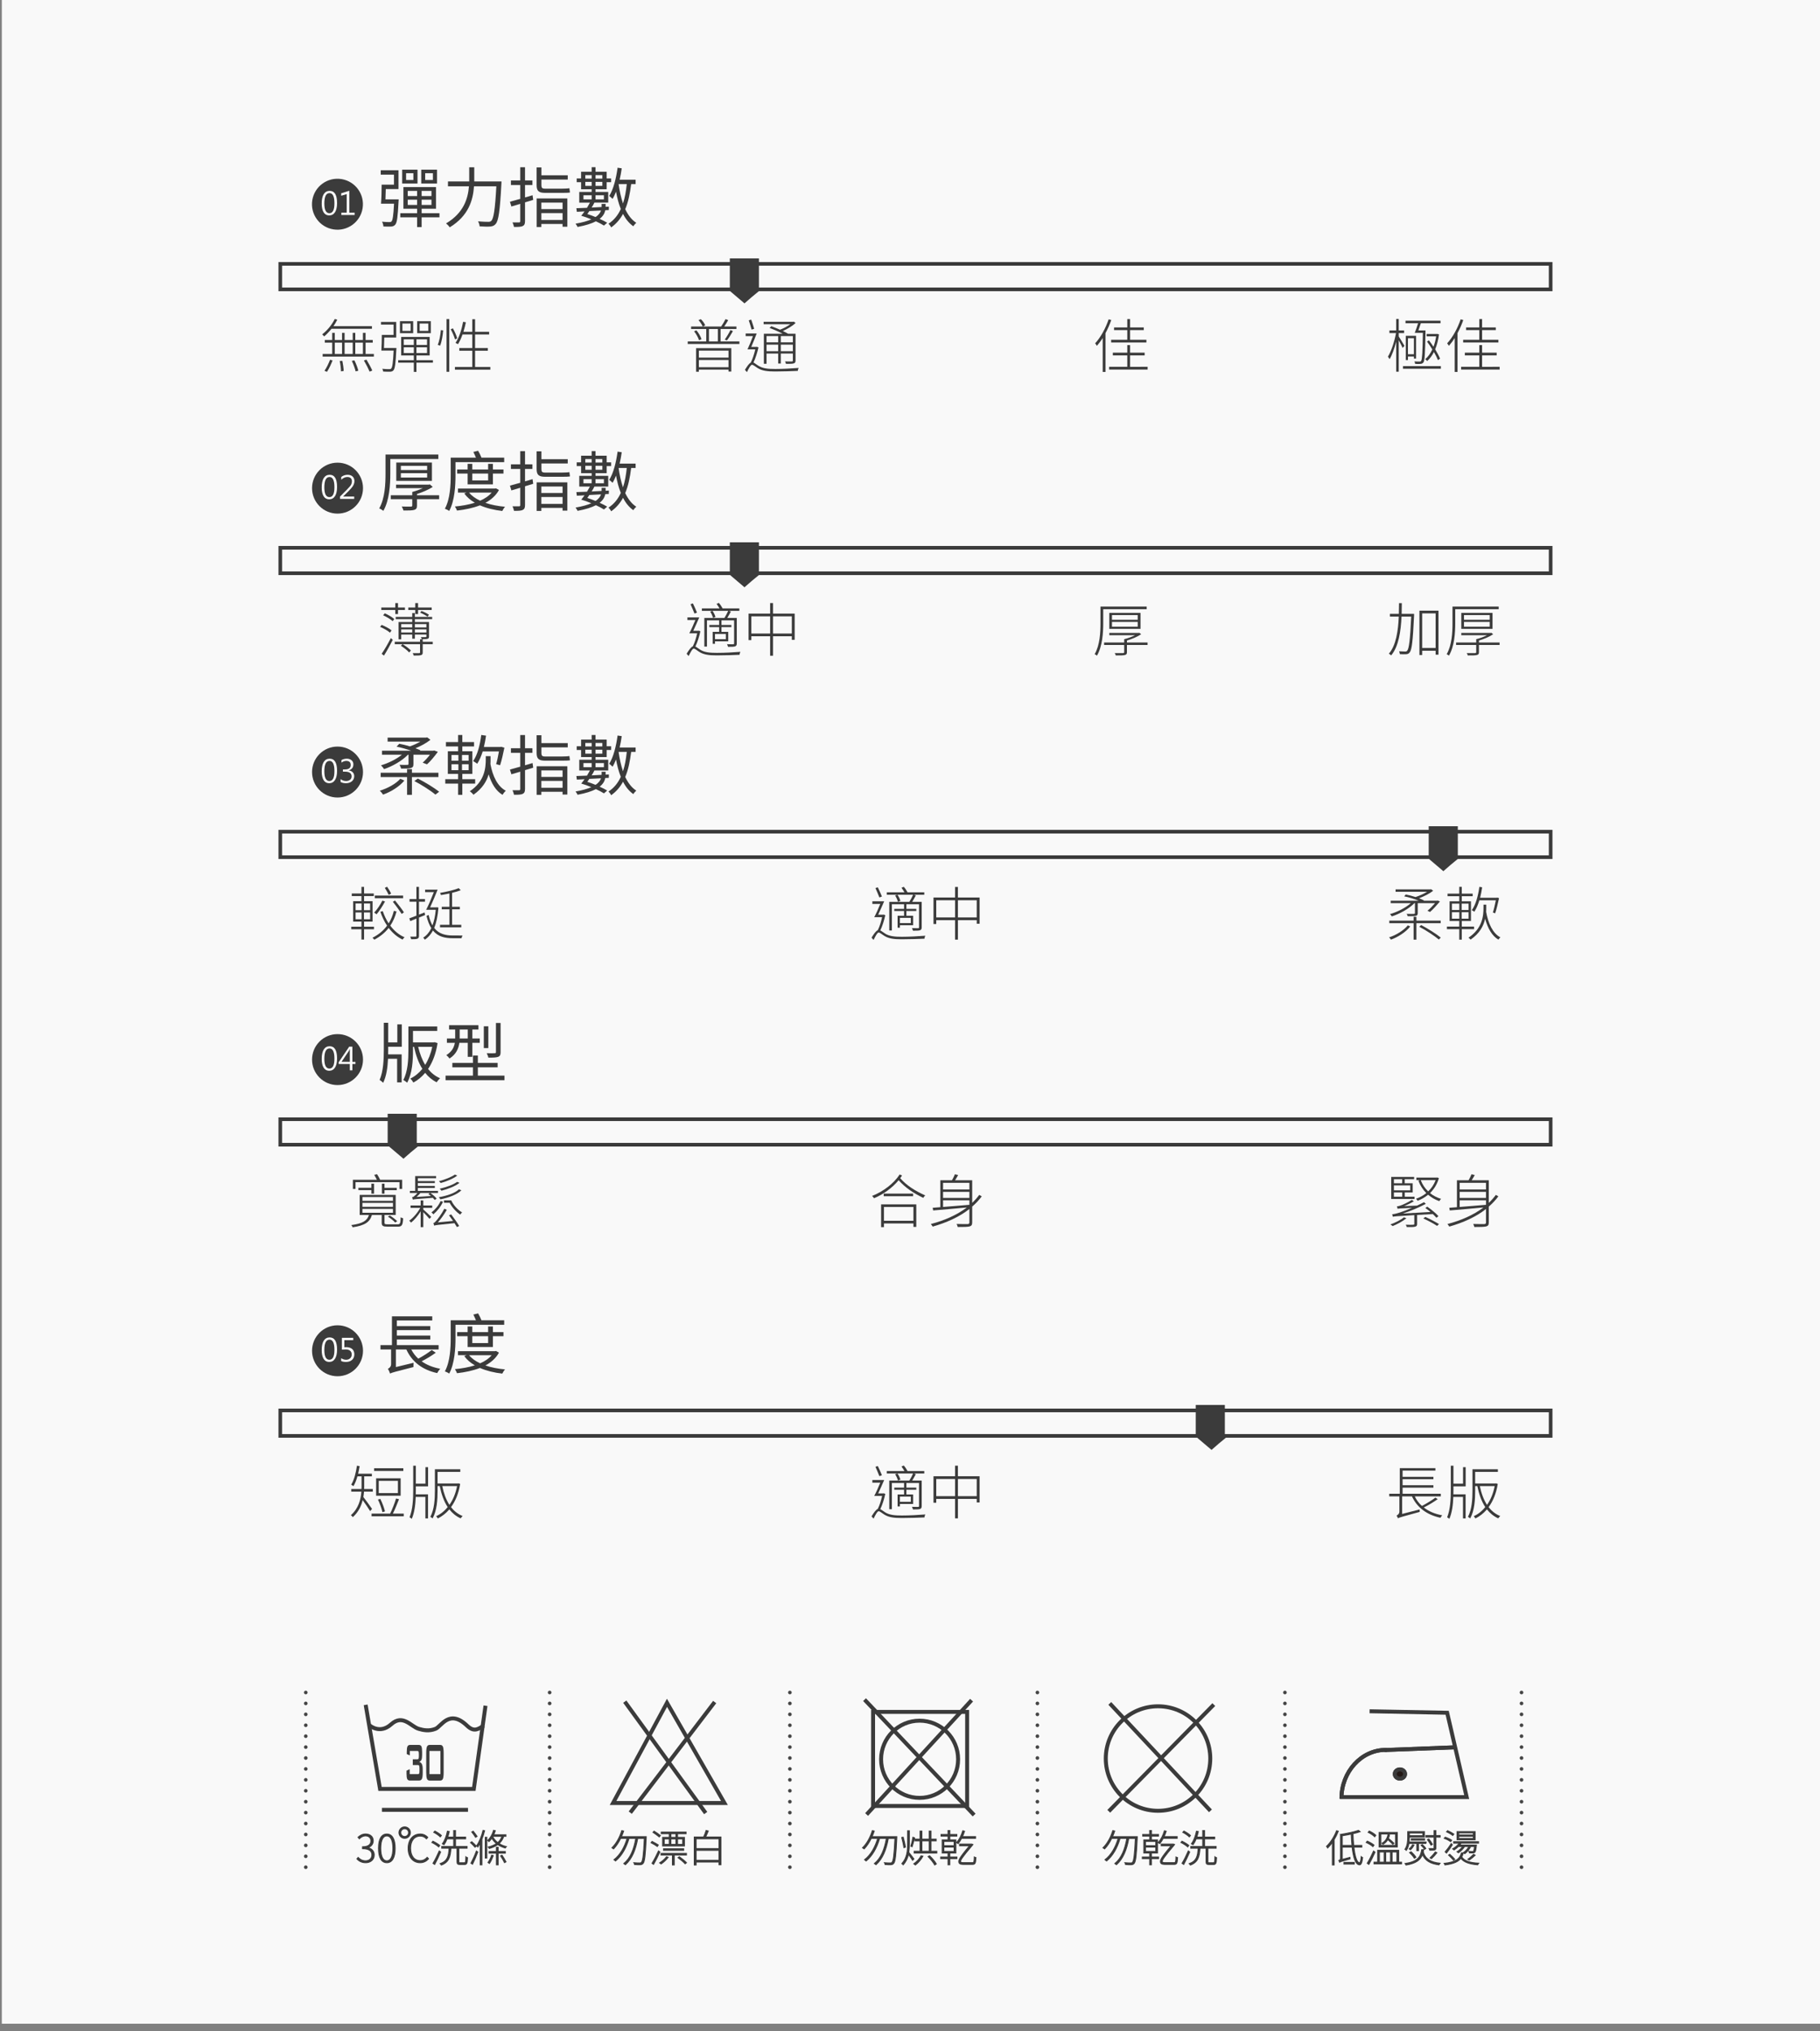 <?xml version="1.0" encoding="utf-8"?>
<!-- Generator: Adobe Illustrator 23.0.3, SVG Export Plug-In . SVG Version: 6.00 Build 0)  -->
<svg version="1.1" id="圖層_1" xmlns="http://www.w3.org/2000/svg" xmlns:xlink="http://www.w3.org/1999/xlink" x="0px" y="0px"
	 viewBox="0 0 500 558" enable-background="new 0 0 500 558" xml:space="preserve">
<rect x="0" y="0" width="500" height="558" fill="#808080" stroke="none"/>
<rect x="0.5" fill="#F9F9F9" width="500" height="556"/>
<ellipse transform="matrix(0.16 -0.987 0.987 0.16 22.486 138.655)" fill="#3B3B3B" cx="92.728" cy="56.113" rx="7" ry="7"/>
<g>
	<path fill="#FFFFFF" d="M88.386,55.946c0-1.148,0.187-2.019,0.561-2.61c0.374-0.591,0.914-0.887,1.62-0.887
		c1.353,0,2.03,1.112,2.03,3.337c0,1.082-0.186,1.917-0.557,2.507c-0.372,0.59-0.912,0.885-1.62,0.885
		c-0.661,0-1.166-0.283-1.513-0.849C88.56,57.763,88.386,56.969,88.386,55.946z M89.101,55.909c0,1.782,0.465,2.673,1.396,2.673
		c0.921,0,1.382-0.904,1.382-2.711c0-1.88-0.45-2.82-1.349-2.82C89.577,53.051,89.101,54.003,89.101,55.909z"/>
	<path fill="#FFFFFF" d="M97.434,59.069h-3.656v-0.626h1.479v-5.119l-1.517,0.458v-0.677l2.219-0.693v6.031h1.475V59.069z"/>
</g>
<g>
	<path fill="#3B3B3B" d="M109.532,54.77c0,0-0.018,0.396-0.036,0.576c-0.216,4.213-0.414,5.798-0.9,6.356
		c-0.288,0.36-0.612,0.486-1.117,0.54c-0.45,0.036-1.296,0.018-2.143-0.018c-0.018-0.415-0.18-0.937-0.378-1.314
		c0.864,0.09,1.692,0.108,1.999,0.108s0.468-0.036,0.612-0.198c0.306-0.324,0.522-1.603,0.684-4.861h-3.583
		c0.126-1.369,0.18-3.565,0.18-5.222h3.385v-2.755h-3.637v-1.206h4.879v5.167h-3.493c-0.018,0.954-0.054,1.962-0.09,2.827H109.532z
		 M120.731,59.704h-4.897v2.683h-1.242v-2.683h-4.627v-1.134h4.627v-1.225h-3.763v-5.941h8.949v5.941h-3.943v1.225h4.897V59.704z
		 M114.699,50.431h-4.213v-3.817h4.213V50.431z M113.565,47.586h-1.999v1.873h1.999V47.586z M112.017,53.87h2.575v-1.423h-2.575
		V53.87z M114.591,56.301v-1.44h-2.575v1.44H114.591z M120.065,50.431h-4.339v-3.817h4.339V50.431z M118.535,52.447h-2.701v1.423
		h2.701V52.447z M118.535,54.86h-2.701v1.44h2.701V54.86z M118.931,47.586h-2.125v1.873h2.125V47.586z"/>
	<path fill="#3B3B3B" d="M137.777,49.854c0,0-0.018,0.504-0.036,0.702c-0.396,7.382-0.774,10.065-1.566,10.965
		c-0.414,0.504-0.846,0.648-1.53,0.72c-0.63,0.054-1.783,0.018-2.881-0.054c-0.018-0.396-0.18-0.973-0.45-1.369
		c1.224,0.108,2.376,0.126,2.827,0.126c0.378,0,0.612-0.054,0.828-0.27c0.648-0.612,1.044-3.151,1.387-9.489h-6.14
		c-0.252,3.727-1.44,8.084-6.662,11.271c-0.216-0.324-0.702-0.846-1.026-1.063c4.879-2.899,6.032-6.842,6.302-10.209h-5.762v-1.333
		h5.834c0-0.27,0-0.522,0-0.774v-3.115h1.386v3.115c0,0.252,0,0.504,0,0.774H137.777z"/>
	<path fill="#3B3B3B" d="M146.486,54.914l-2.251,0.685v5.167c0,0.774-0.18,1.116-0.648,1.35c-0.45,0.198-1.17,0.252-2.377,0.234
		c-0.054-0.342-0.234-0.882-0.414-1.243c0.81,0.018,1.566,0.018,1.783,0c0.252,0,0.342-0.072,0.342-0.342v-4.753
		c-0.882,0.252-1.71,0.504-2.431,0.72l-0.396-1.314c0.774-0.198,1.765-0.468,2.827-0.774v-3.799h-2.557v-1.278h2.557v-3.619h1.314
		v3.619h2.035v1.278h-2.035v3.403c0.684-0.18,1.387-0.396,2.071-0.612L146.486,54.914z M149.745,52.988
		c-1.765,0-2.323-0.558-2.323-2.107v-4.879h1.314v2.161h7.238v1.17h-7.238v1.584c0,0.666,0.198,0.918,0.99,0.918h4.717
		c0.594,0,1.566-0.036,1.98-0.126c0.054,0.36,0.108,0.864,0.162,1.17c-0.342,0.09-1.242,0.108-2.07,0.108H149.745z M147.44,54.518
		h8.426v7.778h-1.314V61.54h-5.834v0.828h-1.278V54.518z M148.719,55.67v1.783h5.834V55.67H148.719z M154.553,60.442v-1.891h-5.834
		v1.891H154.553z"/>
	<path fill="#3B3B3B" d="M166.287,57.759c-0.162,0.792-0.558,1.603-1.548,2.377c0.81,0.36,1.53,0.72,2.07,1.063l-0.882,0.774
		c-0.576-0.36-1.351-0.774-2.215-1.17c-1.152,0.594-2.773,1.135-5.042,1.549c-0.108-0.271-0.36-0.667-0.558-0.9
		c1.908-0.324,3.331-0.738,4.339-1.188c-0.918-0.396-1.873-0.738-2.773-0.99c0.288-0.36,0.612-0.756,0.918-1.188l-2.125,0.108
		l-0.126-0.991c0.81-0.018,1.819-0.072,2.917-0.108c0.27-0.486,0.558-0.954,0.81-1.422h-2.935v-2.935h3.403v-0.738h-2.899v-1.944
		h-1.206v-1.026h1.206V47.19h2.899v-1.26h1.063v1.26h3.061v1.836h1.225v1.026h-1.225v1.944h-3.061v0.738h3.493v2.935h-3.799
		c-0.216,0.45-0.468,0.9-0.756,1.351c0.882-0.036,1.8-0.09,2.737-0.144v-0.18V56.03h1.098v0.703v0.09l0.9-0.054l-0.018,0.937
		L166.287,57.759z M160.291,54.77h2.25v-1.116h-2.25V54.77z M160.795,48.126v0.955h1.747v-0.955H160.795z M162.542,51.061V49.98
		h-1.747v1.081H162.542z M161.911,57.993c-0.18,0.288-0.378,0.558-0.558,0.81c0.738,0.234,1.513,0.522,2.251,0.829
		c0.9-0.576,1.314-1.225,1.512-1.801L161.911,57.993z M163.604,48.126v0.955h1.873v-0.955H163.604z M165.477,51.061V49.98h-1.873
		v1.081H165.477z M163.604,53.654v1.116h2.305v-1.116H163.604z M173.399,50.575c-0.342,2.683-0.811,4.97-1.639,6.896
		c0.792,1.621,1.765,2.935,3.043,3.745c-0.27,0.234-0.63,0.63-0.81,0.955c-1.17-0.81-2.107-1.98-2.827-3.403
		c-0.81,1.476-1.854,2.719-3.259,3.709c-0.108-0.252-0.486-0.774-0.738-1.008c1.53-1.008,2.611-2.359,3.385-4.051
		c-0.576-1.404-0.99-3.007-1.314-4.753c-0.288,0.738-0.594,1.404-0.954,1.98c-0.198-0.18-0.648-0.63-0.918-0.81
		c1.188-1.891,1.89-4.808,2.305-7.76l1.134,0.18c-0.144,1.044-0.342,2.107-0.576,3.115h4.393v1.206H173.399z M169.942,50.575
		c0.27,1.909,0.666,3.727,1.206,5.33c0.522-1.548,0.829-3.331,1.044-5.33H169.942z"/>
</g>
<g>
	<path fill="#3B3B3B" d="M91.074,90.328c-0.641,0.8-1.329,1.521-2.017,2.097c-0.112-0.144-0.384-0.432-0.544-0.576
		c1.36-1.024,2.657-2.593,3.457-4.209l0.688,0.192c-0.304,0.608-0.656,1.216-1.041,1.777h10.564v0.72H91.074z M102.71,97.258v0.72
		h-14.07v-0.72h2.625v-3.121h-2.033v-0.72h2.033v-1.969h0.704v1.969h2.001v-1.969h0.704v1.969H96.9v-1.969h0.704v1.969h2.097v-1.969
		h0.736v1.969h1.969v0.72h-1.969v3.121H102.71z M89.137,101.868c0.56-0.768,1.152-2.017,1.537-3.025l0.688,0.176
		c-0.384,0.993-0.96,2.305-1.537,3.137L89.137,101.868z M91.97,97.258h2.001v-3.121H91.97V97.258z M94.051,99.131
		c0.192,0.896,0.352,2.097,0.368,2.785l-0.736,0.112c-0.016-0.72-0.144-1.937-0.352-2.849L94.051,99.131z M94.675,94.137v3.121H96.9
		v-3.121H94.675z M97.364,99.003c0.464,0.913,0.912,2.113,1.072,2.849l-0.736,0.176c-0.176-0.736-0.592-1.969-1.056-2.881
		L97.364,99.003z M97.604,94.137v3.121h2.097v-3.121H97.604z M100.677,98.811c0.576,0.944,1.265,2.225,1.601,2.993l-0.736,0.304
		c-0.32-0.769-0.993-2.097-1.569-3.073L100.677,98.811z"/>
	<path fill="#3B3B3B" d="M108.914,95.61c0,0-0.016,0.288-0.032,0.4c-0.192,3.89-0.368,5.266-0.8,5.747
		c-0.24,0.256-0.464,0.336-0.913,0.368c-0.368,0.016-1.136,0-1.905-0.048c-0.016-0.24-0.112-0.528-0.24-0.752
		c0.832,0.096,1.632,0.096,1.92,0.096c0.272,0,0.417-0.032,0.528-0.176c0.32-0.32,0.512-1.585,0.672-4.93h-3.377
		c0.08-1.104,0.128-2.945,0.128-4.306h3.233v-2.833h-3.458v-0.72h4.178v4.273h-3.281c-0.016,0.977-0.048,2.033-0.08,2.881H108.914z
		 M118.935,99.644h-4.53v2.529h-0.72v-2.529h-4.29v-0.688h4.29v-1.296h-3.473v-5.09h7.827v5.09h-3.634v1.296h4.53V99.644z
		 M113.508,91.528h-3.634v-3.282h3.634V91.528z M112.82,88.887h-2.273v2.017h2.273V88.887z M110.915,94.777h2.769v-1.553h-2.769
		V94.777z M113.684,97.002v-1.585h-2.769v1.585H113.684z M117.318,93.225h-2.914v1.553h2.914V93.225z M117.318,95.417h-2.914v1.585
		h2.914V95.417z M118.358,91.528h-3.745v-3.282h3.745V91.528z M117.67,88.887h-2.385v2.017h2.385V88.887z"/>
	<path fill="#3B3B3B" d="M120.256,94.746c0.464-1.041,0.752-2.785,0.864-4.05l0.625,0.08c-0.096,1.264-0.368,3.057-0.833,4.193
		L120.256,94.746z M122.673,87.67h0.752v14.47h-0.752V87.67z M125.01,93.257c-0.192-0.72-0.688-1.889-1.185-2.785l0.592-0.272
		c0.496,0.896,1.008,2.049,1.185,2.737L125.01,93.257z M134.71,100.828v0.736h-9.732v-0.736h4.77v-4.466h-3.569v-0.736h3.569v-3.73
		h-2.689c-0.352,1.024-0.768,1.921-1.232,2.657c-0.16-0.08-0.496-0.256-0.688-0.352c0.977-1.425,1.681-3.602,2.097-5.794
		l0.752,0.144c-0.192,0.896-0.4,1.777-0.672,2.609h2.433v-3.458h0.769v3.458h3.857v0.736h-3.857v3.73h3.505v0.736h-3.505v4.466
		H134.71z"/>
</g>
<g>
	<path fill="#3B3B3B" d="M203.133,93.817v0.688h-14.198v-0.688h5.09v-3.425h-4.162v-0.688h3.185
		c-0.208-0.512-0.656-1.216-1.152-1.745l0.64-0.272c0.528,0.496,1.008,1.185,1.201,1.697l-0.656,0.32h5.042
		c0.4-0.576,0.912-1.44,1.2-2.033l0.736,0.288c-0.336,0.592-0.736,1.232-1.104,1.745h3.361v0.688h-4.354v3.425H203.133z
		 M191.32,90.76c0.624,0.72,1.185,1.729,1.408,2.433l-0.688,0.288c-0.208-0.688-0.752-1.713-1.361-2.465L191.32,90.76z
		 M191.24,95.658h9.668v6.418h-0.769v-0.528h-8.147v0.592h-0.752V95.658z M191.993,96.33v1.921h8.147V96.33H191.993z
		 M200.14,100.892v-1.985h-8.147v1.985H200.14z M194.762,93.817h2.465v-3.425h-2.465V93.817z M199.115,93.289
		c0.496-0.688,1.201-1.84,1.553-2.609l0.688,0.288c-0.497,0.88-1.137,1.905-1.665,2.577L199.115,93.289z"/>
	<path fill="#3B3B3B" d="M208.376,95.45c-0.32,1.376-0.816,2.993-1.376,4.146c0.352,0.16,0.736,0.528,1.473,0.96
		c1.136,0.688,2.561,0.816,4.482,0.816c2.193,0,4.658-0.144,6.451-0.288c-0.112,0.208-0.224,0.576-0.24,0.816
		c-1.137,0.064-4.29,0.16-6.227,0.16c-2.097,0-3.521-0.176-4.722-0.896c-0.64-0.384-1.248-0.944-1.632-0.944
		c-0.336,0-0.88,0.944-1.376,2.017l-0.561-0.624c0.576-0.929,1.088-1.713,1.601-1.985c0.512-0.977,0.96-2.417,1.249-3.634h-2.145
		c0.464-0.96,1.04-2.385,1.504-3.649h-2.001v-0.72h3.025c-0.448,1.152-1.008,2.593-1.489,3.682h1.425l0.128-0.032L208.376,95.45z
		 M206.472,90.552c-0.16-0.672-0.512-1.761-0.768-2.545l0.672-0.192c0.272,0.816,0.64,1.841,0.816,2.529L206.472,90.552z
		 M211.914,89.624c0.736,0.272,1.584,0.624,2.385,0.96c1.009-0.384,2.049-0.944,2.817-1.504h-7.331v-0.672h8.131l0.16-0.048
		l0.496,0.384c-0.896,0.832-2.241,1.632-3.521,2.193c0.56,0.272,1.072,0.512,1.457,0.752h2.049v7.331
		c0,0.48-0.112,0.688-0.464,0.816c-0.384,0.128-1.041,0.128-2.177,0.128c-0.048-0.208-0.144-0.464-0.24-0.672
		c0.896,0.032,1.648,0.016,1.856,0.016c0.224-0.016,0.288-0.08,0.288-0.288V97.13h-3.313v2.753h-0.72V97.13h-3.201v2.817h-0.736
		v-8.259h5.154c-1.041-0.544-2.417-1.152-3.585-1.584L211.914,89.624z M210.585,92.329v1.729h3.201v-1.729H210.585z M213.787,96.49
		v-1.793h-3.201v1.793H213.787z M217.82,92.329h-3.313v1.729h3.313V92.329z M217.82,96.49v-1.793h-3.313v1.793H217.82z"/>
</g>
<g>
	<path fill="#3B3B3B" d="M305.293,87.927c-0.432,1.249-0.977,2.465-1.584,3.602v10.66h-0.769v-9.332
		c-0.496,0.8-1.057,1.537-1.601,2.161c-0.08-0.16-0.336-0.528-0.48-0.688c1.505-1.617,2.865-4.098,3.714-6.595L305.293,87.927z
		 M315.281,100.78v0.752h-10.58v-0.752h4.994v-3.137h-3.97V96.89h3.97V94.81h0.768v2.081h4.002v0.752h-4.002v3.137H315.281z
		 M309.695,90.696h-3.634v-0.736h3.634V87.67h0.768v2.289h3.762v0.736h-3.762v2.657h4.482v0.736h-9.685v-0.736h4.435V90.696z"/>
</g>
<g>
	<path fill="#3B3B3B" d="M385.327,95.594c-0.16-0.448-0.673-1.376-1.057-2.113v8.644h-0.704v-8.244
		c-0.48,1.873-1.152,3.714-1.809,4.802c-0.112-0.208-0.305-0.512-0.465-0.688c0.896-1.409,1.81-4.162,2.226-6.482h-1.809v-0.72
		h1.856v-3.153h0.704v3.153h1.473v0.72h-1.473v0.928c0.353,0.528,1.329,2.161,1.568,2.577L385.327,95.594z M395.844,100.588v0.72
		h-10.404v-0.72H395.844z M388.673,91.448c0.288-0.721,0.64-1.745,0.912-2.641h-3.458v-0.705h9.62v0.705h-5.41
		c-0.224,0.672-0.464,1.376-0.672,1.985h1.952v0.4c-0.111,6.019-0.191,7.811-0.56,8.372c-0.225,0.288-0.48,0.4-0.849,0.416
		c-0.336,0.032-0.896,0.032-1.44-0.016c-0.017-0.208-0.08-0.496-0.208-0.672c0.624,0.048,1.185,0.048,1.408,0.048
		c0.225,0.016,0.353-0.032,0.464-0.208c0.257-0.384,0.385-2.273,0.465-7.683H388.673z M388.433,98.523v-0.576H386.8v0.976h-0.593
		v-6.659h2.833v6.259H388.433z M388.433,97.322V92.92H386.8v4.402H388.433z M395.043,98.939c-0.24-0.624-0.641-1.409-1.104-2.225
		c-0.528,1.04-1.168,1.873-1.873,2.481c-0.111-0.144-0.336-0.417-0.512-0.528c0.769-0.64,1.425-1.537,1.937-2.657
		c-0.448-0.752-0.96-1.521-1.456-2.161l0.527-0.336c0.417,0.528,0.849,1.137,1.249,1.761c0.32-0.848,0.576-1.809,0.736-2.865h-2.625
		v-0.656h2.849l0.16-0.016l0.4,0.144c-0.224,1.584-0.576,2.945-1.057,4.082c0.576,0.944,1.057,1.873,1.345,2.577L395.043,98.939z"/>
	<path fill="#3B3B3B" d="M401.999,87.927c-0.432,1.249-0.977,2.465-1.584,3.602v10.66h-0.769v-9.332
		c-0.496,0.8-1.057,1.537-1.601,2.161c-0.08-0.16-0.336-0.528-0.48-0.688c1.505-1.617,2.865-4.098,3.714-6.595L401.999,87.927z
		 M411.987,100.78v0.752h-10.58v-0.752h4.994v-3.137h-3.97V96.89h3.97V94.81h0.768v2.081h4.002v0.752h-4.002v3.137H411.987z
		 M406.401,90.696h-3.634v-0.736h3.634V87.67h0.768v2.289h3.762v0.736h-3.762v2.657h4.482v0.736h-9.685v-0.736h4.435V90.696z"/>
</g>
<rect x="77" y="72.5" fill="none" stroke="#3B3B3B" stroke-miterlimit="10" width="349" height="7"/>
<g>
	<rect x="200.5" y="71" fill="#3B3B3B" width="8" height="9"/>
	<polygon fill="#3B3B3B" points="204.533,80 208.482,80 206.508,81.627 204.533,83.354 202.559,81.677 200.583,80 	"/>
</g>
<circle fill="#3B3B3B" cx="92.728" cy="134.113" r="7"/>
<g>
	<path fill="#FFFFFF" d="M88.386,133.946c0-1.148,0.187-2.019,0.561-2.61c0.374-0.591,0.914-0.887,1.62-0.887
		c1.353,0,2.03,1.112,2.03,3.337c0,1.082-0.186,1.917-0.557,2.507c-0.372,0.59-0.912,0.885-1.62,0.885
		c-0.661,0-1.166-0.283-1.513-0.849C88.56,135.763,88.386,134.969,88.386,133.946z M89.101,133.909c0,1.782,0.465,2.673,1.396,2.673
		c0.921,0,1.382-0.904,1.382-2.711c0-1.88-0.45-2.82-1.349-2.82C89.577,131.051,89.101,132.003,89.101,133.909z"/>
	<path fill="#FFFFFF" d="M97.308,137.069h-3.896v-0.635l1.895-1.908c0.627-0.633,1.014-1.092,1.158-1.376
		c0.145-0.284,0.217-0.586,0.217-0.906c0-0.384-0.109-0.679-0.326-0.887c-0.217-0.207-0.529-0.311-0.935-0.311
		c-0.58,0-1.138,0.251-1.673,0.752v-0.748c0.501-0.4,1.09-0.601,1.765-0.601c0.56,0,1.009,0.156,1.347,0.467
		c0.338,0.311,0.506,0.732,0.506,1.265c0,0.409-0.111,0.812-0.334,1.208s-0.644,0.904-1.263,1.523l-1.517,1.5v0.017h3.055V137.069z"
		/>
</g>
<g>
	<path fill="#3B3B3B" d="M107.227,126.108v4.033c0,2.971-0.234,7.292-1.909,10.209c-0.252-0.216-0.81-0.559-1.134-0.667
		c1.584-2.809,1.729-6.734,1.729-9.561v-5.24h14.512v1.225H107.227z M120.641,137.146h-6.086v1.765c0,0.684-0.18,0.99-0.738,1.17
		c-0.576,0.18-1.512,0.18-2.971,0.18c-0.09-0.342-0.306-0.774-0.468-1.098c1.134,0.036,2.215,0.036,2.503,0.018
		c0.288,0,0.378-0.072,0.378-0.306v-1.729h-5.906v-1.081h5.906v-0.9c0.955-0.252,2.035-0.648,2.917-1.044h-7.364v-0.972h8.985
		l0.288-0.072l0.81,0.702c-1.188,0.756-2.809,1.458-4.339,1.945v0.342h6.086V137.146z M108.866,132.122v-5.042h9.795v5.042H108.866z
		 M110.126,129.133h7.22v-1.152h-7.22V129.133z M110.126,131.204h7.22v-1.207h-7.22V131.204z"/>
	<path fill="#3B3B3B" d="M125.137,130.573c0,2.863-0.216,6.986-1.729,9.813c-0.252-0.216-0.864-0.504-1.188-0.612
		c1.458-2.701,1.603-6.518,1.603-9.201v-4.843h6.932c-0.216-0.504-0.468-1.098-0.72-1.566l1.314-0.324
		c0.342,0.576,0.702,1.314,0.918,1.891h6.248v1.243h-13.378V130.573z M137.075,134.625c-0.828,1.531-2.143,2.665-3.727,3.529
		c1.584,0.54,3.421,0.9,5.401,1.08c-0.27,0.27-0.594,0.811-0.756,1.152c-2.251-0.252-4.357-0.774-6.14-1.548
		c-1.909,0.738-4.087,1.188-6.302,1.44c-0.108-0.306-0.36-0.828-0.576-1.116c1.909-0.18,3.799-0.504,5.474-1.044
		c-1.188-0.684-2.161-1.512-2.899-2.539l0.63-0.252h-2.359v-1.099h10.173l0.252-0.072L137.075,134.625z M128.468,133.076v-2.971
		h-2.881v-1.116h2.881v-1.549h1.278v1.549h4.357v-1.549h1.314v1.549h2.899v1.116h-2.899v2.971H128.468z M128.864,135.327
		c0.72,0.9,1.765,1.638,3.043,2.232c1.278-0.558,2.395-1.296,3.169-2.232H128.864z M129.747,130.105v1.891h4.357v-1.891H129.747z"/>
	<path fill="#3B3B3B" d="M146.486,132.914l-2.251,0.685v5.167c0,0.774-0.18,1.116-0.648,1.35c-0.45,0.198-1.17,0.252-2.377,0.234
		c-0.054-0.342-0.234-0.882-0.414-1.243c0.81,0.018,1.566,0.018,1.783,0c0.252,0,0.342-0.072,0.342-0.342v-4.753
		c-0.882,0.252-1.71,0.504-2.431,0.72l-0.396-1.314c0.774-0.198,1.765-0.468,2.827-0.774v-3.799h-2.557v-1.278h2.557v-3.619h1.314
		v3.619h2.035v1.278h-2.035v3.403c0.684-0.18,1.387-0.396,2.071-0.612L146.486,132.914z M149.745,130.988
		c-1.765,0-2.323-0.558-2.323-2.107v-4.879h1.314v2.161h7.238v1.17h-7.238v1.584c0,0.666,0.198,0.918,0.99,0.918h4.717
		c0.594,0,1.566-0.036,1.98-0.126c0.054,0.36,0.108,0.864,0.162,1.17c-0.342,0.09-1.242,0.108-2.07,0.108H149.745z M147.44,132.518
		h8.426v7.778h-1.314v-0.756h-5.834v0.828h-1.278V132.518z M148.719,133.67v1.783h5.834v-1.783H148.719z M154.553,138.442v-1.891
		h-5.834v1.891H154.553z"/>
	<path fill="#3B3B3B" d="M166.287,135.759c-0.162,0.792-0.558,1.603-1.548,2.377c0.81,0.36,1.53,0.72,2.07,1.063l-0.882,0.774
		c-0.576-0.36-1.351-0.774-2.215-1.17c-1.152,0.594-2.773,1.135-5.042,1.549c-0.108-0.271-0.36-0.667-0.558-0.9
		c1.908-0.324,3.331-0.738,4.339-1.188c-0.918-0.396-1.873-0.738-2.773-0.99c0.288-0.36,0.612-0.756,0.918-1.188l-2.125,0.108
		l-0.126-0.991c0.81-0.018,1.819-0.072,2.917-0.108c0.27-0.486,0.558-0.954,0.81-1.422h-2.935v-2.935h3.403v-0.738h-2.899v-1.944
		h-1.206v-1.026h1.206v-1.836h2.899v-1.26h1.063v1.26h3.061v1.836h1.225v1.026h-1.225v1.944h-3.061v0.738h3.493v2.935h-3.799
		c-0.216,0.45-0.468,0.9-0.756,1.351c0.882-0.036,1.8-0.09,2.737-0.144v-0.18v-0.667h1.098v0.703v0.09l0.9-0.054l-0.018,0.937
		L166.287,135.759z M160.291,132.77h2.25v-1.116h-2.25V132.77z M160.795,126.126v0.955h1.747v-0.955H160.795z M162.542,129.061
		v-1.081h-1.747v1.081H162.542z M161.911,135.993c-0.18,0.288-0.378,0.558-0.558,0.81c0.738,0.234,1.513,0.522,2.251,0.829
		c0.9-0.576,1.314-1.225,1.512-1.801L161.911,135.993z M163.604,126.126v0.955h1.873v-0.955H163.604z M165.477,129.061v-1.081
		h-1.873v1.081H165.477z M163.604,131.654v1.116h2.305v-1.116H163.604z M173.399,128.575c-0.342,2.683-0.811,4.97-1.639,6.896
		c0.792,1.621,1.765,2.935,3.043,3.745c-0.27,0.234-0.63,0.63-0.81,0.955c-1.17-0.81-2.107-1.98-2.827-3.403
		c-0.81,1.476-1.854,2.719-3.259,3.709c-0.108-0.252-0.486-0.774-0.738-1.008c1.53-1.008,2.611-2.359,3.385-4.051
		c-0.576-1.404-0.99-3.007-1.314-4.753c-0.288,0.738-0.594,1.404-0.954,1.98c-0.198-0.18-0.648-0.63-0.918-0.81
		c1.188-1.891,1.89-4.808,2.305-7.76l1.134,0.18c-0.144,1.044-0.342,2.107-0.576,3.115h4.393v1.206H173.399z M169.942,128.575
		c0.27,1.909,0.666,3.727,1.206,5.33c0.522-1.548,0.829-3.331,1.044-5.33H169.942z"/>
</g>
<g>
	<path fill="#3B3B3B" d="M107.138,173.818c-0.576-0.512-1.745-1.185-2.721-1.601l0.432-0.528c0.977,0.384,2.145,1.008,2.721,1.504
		L107.138,173.818z M108.594,167.591h-3.842v-0.688h3.842v-1.216h0.752v1.216h1.905v0.688h-1.905v1.121h-0.752V167.591z
		 M104.849,179.628c0.736-1.04,1.761-2.817,2.529-4.321l0.528,0.48c-0.704,1.393-1.648,3.105-2.417,4.338L104.849,179.628z
		 M105.713,168.504c0.913,0.4,2.049,1.056,2.609,1.568l-0.448,0.592c-0.544-0.528-1.681-1.201-2.625-1.617L105.713,168.504z
		 M118.886,176.987h-2.753v2.225c0,0.464-0.096,0.656-0.448,0.769c-0.368,0.128-0.992,0.128-2.033,0.128
		c-0.048-0.208-0.16-0.448-0.272-0.656c0.88,0.016,1.553,0.016,1.745,0c0.224-0.016,0.272-0.064,0.272-0.24v-2.225h-4.786
		c0.816,0.464,1.793,1.216,2.273,1.729l-0.48,0.544c-0.464-0.544-1.441-1.313-2.273-1.84l0.432-0.432h-2.113v-0.672h6.947v-0.672
		h0.736v0.672h2.753V176.987z M113.972,170.104v0.784h3.89v3.954c0,0.384-0.064,0.544-0.368,0.656
		c-0.304,0.112-0.816,0.112-1.632,0.112c-0.048-0.176-0.16-0.4-0.256-0.576c0.672,0.016,1.152,0.016,1.313,0
		c0.192-0.016,0.224-0.064,0.224-0.208v-0.496h-3.169v1.152h-0.72v-1.152h-3.025v1.329h-0.736v-4.77h3.761v-0.784h-4.546v-0.608
		h4.546v-1.057h0.72v1.057h4.754v0.608H113.972z M110.227,171.465v0.913h3.025v-0.913H110.227z M113.252,173.77v-0.849h-3.025v0.849
		H113.252z M114.084,167.591h-1.921v-0.688h1.921v-1.216h0.768v1.216h3.746v0.688h-3.746v1.121h-0.768V167.591z M113.972,171.465
		v0.913h3.169v-0.913H113.972z M117.142,173.77v-0.849h-3.169v0.849H117.142z M115.781,167.863c0.736,0.24,1.601,0.705,2.064,1.041
		l-0.384,0.528c-0.464-0.352-1.345-0.833-2.033-1.104L115.781,167.863z"/>
</g>
<g>
	<path fill="#3B3B3B" d="M192.409,173.45c-0.304,1.393-0.8,3.025-1.376,4.178c0.352,0.16,0.736,0.496,1.424,0.928
		c1.152,0.688,2.577,0.816,4.498,0.816c2.193,0,4.658-0.144,6.451-0.288c-0.112,0.208-0.224,0.576-0.24,0.816
		c-1.121,0.064-4.306,0.16-6.227,0.16c-2.113,0-3.538-0.176-4.722-0.896c-0.656-0.384-1.264-0.96-1.632-0.96
		c-0.352,0-0.88,0.96-1.393,2.033l-0.561-0.624c0.625-0.993,1.185-1.841,1.713-2.049c0.496-0.96,0.928-2.353,1.185-3.57h-2.161
		c0.528-0.96,1.153-2.385,1.665-3.649h-2.177v-0.72h3.25c-0.512,1.185-1.136,2.593-1.648,3.682h1.393l0.144-0.032L192.409,173.45z
		 M190.792,168.568c-0.24-0.672-0.752-1.777-1.088-2.577l0.656-0.208c0.384,0.832,0.88,1.856,1.121,2.529L190.792,168.568z
		 M192.825,167.832v-0.672h4.85c-0.24-0.416-0.544-0.88-0.816-1.249l0.624-0.272c0.4,0.448,0.801,1.056,1.041,1.521h4.594v0.672
		h-2.85l0.528,0.176c-0.32,0.592-0.672,1.249-0.992,1.761h2.609v6.979c0,0.464-0.096,0.688-0.448,0.832
		c-0.352,0.128-1.008,0.128-1.953,0.128c-0.048-0.208-0.176-0.497-0.272-0.72c0.816,0.032,1.473,0.032,1.681,0.032
		c0.208-0.016,0.256-0.08,0.256-0.272v-6.307h-3.473v1.265h2.721v0.592h-2.721v1.296h1.856v2.609h-3.633v0.672h-0.64v-3.281h1.776
		v-1.296h-2.689v-0.592h2.689v-1.265h-3.345v7.203h-0.72v-7.875h5.522c0.352-0.544,0.784-1.376,1.024-1.937H192.825z
		 M195.882,169.752c-0.112-0.48-0.432-1.2-0.768-1.729l0.64-0.192c0.352,0.512,0.704,1.232,0.8,1.681L195.882,169.752z
		 M199.419,174.17h-2.993v1.44h2.993V174.17z"/>
	<path fill="#3B3B3B" d="M218.316,168.583v7.203h-0.784v-0.977h-5.17v5.346h-0.784v-5.346h-5.17v1.057h-0.752v-7.283h5.923v-2.897
		h0.784v2.897H218.316z M211.578,174.058v-4.722h-5.17v4.722H211.578z M217.532,174.058v-4.722h-5.17v4.722H217.532z"/>
</g>
<g>
	<path fill="#3B3B3B" d="M303.084,167.367v3.842c0,2.609-0.208,6.322-1.729,8.931c-0.128-0.144-0.448-0.352-0.624-0.4
		c1.456-2.545,1.601-6.019,1.601-8.547v-4.546h12.693v0.72H303.084z M315.266,177.195h-5.667v1.969c0,0.48-0.128,0.688-0.528,0.784
		c-0.432,0.128-1.2,0.128-2.528,0.128c-0.048-0.208-0.192-0.432-0.305-0.64c1.137,0.016,2.033,0.016,2.289,0s0.32-0.08,0.32-0.288
		v-1.953h-5.522v-0.672h5.522v-0.913c1.024-0.24,2.129-0.656,2.993-1.088h-7.091v-0.624h8.1l0.144-0.048l0.513,0.4
		c-1.024,0.704-2.545,1.329-3.906,1.729v0.544h5.667V177.195z M304.749,172.777v-4.386h8.579v4.386H304.749z M305.485,170.28h7.075
		v-1.296h-7.075V170.28z M305.485,172.169h7.075v-1.296h-7.075V172.169z"/>
</g>
<g>
	<path fill="#3B3B3B" d="M388.48,169.112c-0.336,7.123-0.608,9.428-1.217,10.148c-0.272,0.353-0.561,0.464-0.977,0.48
		c-0.384,0.032-1.056,0.016-1.712-0.016c-0.017-0.256-0.097-0.576-0.225-0.784c0.736,0.048,1.393,0.064,1.681,0.064
		c0.256,0,0.416-0.032,0.561-0.224c0.479-0.544,0.816-2.913,1.104-9.38h-2.657c-0.192,4.002-0.784,8.228-2.85,10.661
		c-0.144-0.144-0.432-0.368-0.64-0.464c2.001-2.257,2.561-6.338,2.736-10.196h-2.433v-0.752h2.449
		c0.032-1.024,0.048-2.017,0.048-2.945h0.769c0,0.944-0.017,1.921-0.048,2.945h3.409V169.112z M395.187,167.768v12.101h-0.784
		v-1.088h-3.697v1.185h-0.752v-12.197H395.187z M394.402,178.027v-9.508h-3.697v9.508H394.402z"/>
	<path fill="#3B3B3B" d="M399.79,167.367v3.842c0,2.609-0.208,6.322-1.729,8.931c-0.128-0.144-0.448-0.352-0.624-0.4
		c1.456-2.545,1.601-6.019,1.601-8.547v-4.546h12.693v0.72H399.79z M411.972,177.195h-5.667v1.969c0,0.48-0.128,0.688-0.528,0.784
		c-0.432,0.128-1.2,0.128-2.528,0.128c-0.048-0.208-0.192-0.432-0.305-0.64c1.137,0.016,2.033,0.016,2.289,0s0.32-0.08,0.32-0.288
		v-1.953h-5.522v-0.672h5.522v-0.913c1.024-0.24,2.129-0.656,2.993-1.088h-7.091v-0.624h8.1l0.144-0.048l0.513,0.4
		c-1.024,0.704-2.545,1.329-3.906,1.729v0.544h5.667V177.195z M401.455,172.777v-4.386h8.579v4.386H401.455z M402.191,170.28h7.075
		v-1.296h-7.075V170.28z M402.191,172.169h7.075v-1.296h-7.075V172.169z"/>
</g>
<rect x="77" y="150.5" fill="none" stroke="#3B3B3B" stroke-miterlimit="10" width="349" height="7"/>
<g>
	<rect x="200.5" y="149" fill="#3B3B3B" width="8" height="9"/>
	<polygon fill="#3B3B3B" points="204.533,158 208.482,158 206.508,159.627 204.533,161.354 202.559,159.677 200.584,158 	"/>
</g>
<circle fill="#3B3B3B" cx="92.728" cy="212.113" r="7"/>
<g>
	<path fill="#FFFFFF" d="M88.386,211.946c0-1.148,0.187-2.019,0.561-2.61c0.374-0.591,0.914-0.887,1.62-0.887
		c1.353,0,2.03,1.112,2.03,3.337c0,1.082-0.186,1.917-0.557,2.507c-0.372,0.59-0.912,0.885-1.62,0.885
		c-0.661,0-1.166-0.283-1.513-0.849C88.56,213.763,88.386,212.969,88.386,211.946z M89.101,211.909c0,1.782,0.465,2.673,1.396,2.673
		c0.921,0,1.382-0.904,1.382-2.711c0-1.88-0.45-2.82-1.349-2.82C89.577,209.051,89.101,210.003,89.101,211.909z"/>
	<path fill="#FFFFFF" d="M93.568,214.052c0.445,0.353,0.947,0.53,1.504,0.53c0.448,0,0.813-0.114,1.095-0.341
		c0.282-0.227,0.422-0.539,0.422-0.937c0-0.869-0.612-1.303-1.836-1.303h-0.538V211.4h0.513c1.087,0,1.631-0.406,1.631-1.219
		c0-0.753-0.415-1.13-1.244-1.13c-0.459,0-0.891,0.158-1.294,0.475v-0.702c0.415-0.249,0.905-0.374,1.471-0.374
		c0.515,0,0.942,0.142,1.28,0.425c0.337,0.283,0.506,0.658,0.506,1.126c0,0.852-0.436,1.404-1.307,1.656v0.017
		c0.462,0.039,0.834,0.202,1.116,0.487s0.422,0.642,0.422,1.067c0,0.594-0.214,1.067-0.641,1.42s-0.973,0.53-1.637,0.53
		c-0.611,0-1.098-0.116-1.462-0.349V214.052z"/>
</g>
<g>
	<path fill="#3B3B3B" d="M111.08,214.461c-1.332,1.638-3.745,3.133-5.852,3.853c-0.198-0.342-0.612-0.828-0.882-1.081
		c2.071-0.612,4.412-1.873,5.636-3.277L111.08,214.461z M113.169,213.489v4.879h-1.333v-4.879h-7.256v-1.188h7.256v-0.99h1.333v0.99
		h7.274v1.188H113.169z M112.07,207.349c-1.62,1.692-4.267,3.187-6.554,3.961c-0.198-0.324-0.576-0.774-0.846-1.044
		c1.962-0.576,4.213-1.657,5.744-2.917h-5.474v-1.098h8.03c-1.242-0.432-2.737-0.864-4.015-1.117l0.738-0.792
		c0.918,0.162,1.962,0.432,2.917,0.72c0.99-0.342,2.035-0.828,2.881-1.314h-9.003v-1.098h10.569l0.306-0.072l0.882,0.684
		c-1.099,0.882-2.611,1.711-4.124,2.323c0.522,0.18,0.973,0.36,1.369,0.541l-0.108,0.126h3.637l0.252-0.072l1.026,0.378
		c-0.954,1.261-2.017,2.593-2.989,3.439l-1.188-0.468c0.63-0.558,1.387-1.369,1.999-2.179h-4.537v2.539
		c0,0.685-0.162,0.955-0.702,1.117c-0.54,0.162-1.404,0.162-2.683,0.162c-0.072-0.342-0.271-0.72-0.433-1.044
		c0.991,0.054,1.891,0.036,2.143,0.018c0.252-0.018,0.324-0.072,0.324-0.288v-2.503H112.07z M114.79,213.903
		c1.999,1.008,4.537,2.557,5.852,3.619l-1.026,0.792c-1.242-1.063-3.745-2.665-5.78-3.727L114.79,213.903z"/>
	<path fill="#3B3B3B" d="M127.01,215.29v3.079h-1.152v-3.079h-3.529v-1.207h3.529v-1.458h-2.827v-6.229h2.827v-1.314h-3.349v-1.207
		h3.349v-1.944h1.152v1.944h3.223v1.207h-3.223v1.314h2.755v6.229h-2.755v1.458h3.529v1.207H127.01z M124.039,209.006h1.891v-1.585
		h-1.891V209.006z M124.039,211.599h1.891v-1.621h-1.891V211.599z M128.738,207.421h-1.819v1.585h1.819V207.421z M128.738,209.978
		h-1.819v1.621h1.819V209.978z M138.965,217.252c-0.306,0.252-0.702,0.756-0.918,1.116c-1.836-1.08-3.025-3.115-3.799-5.617
		c-0.559,1.926-1.747,3.907-4.178,5.6c-0.216-0.306-0.684-0.756-1.008-0.955c4.105-2.737,4.393-6.41,4.393-8.84v-0.811h1.314v0.846
		c0,0.415,0,0.864-0.036,1.333C135.328,213.183,136.679,216.063,138.965,217.252z M132.609,206.449
		c-0.414,1.296-0.9,2.467-1.513,3.385c-0.216-0.198-0.81-0.558-1.116-0.738c1.207-1.71,1.873-4.357,2.233-7.166l1.314,0.18
		c-0.144,1.063-0.342,2.125-0.594,3.115h4.519l0.234-0.054l0.882,0.252c-0.342,1.657-0.774,3.619-1.188,4.826l-1.081-0.306
		c0.27-0.882,0.558-2.233,0.774-3.493H132.609z"/>
	<path fill="#3B3B3B" d="M146.486,210.914l-2.251,0.685v5.167c0,0.774-0.18,1.116-0.648,1.35c-0.45,0.198-1.17,0.252-2.377,0.234
		c-0.054-0.342-0.234-0.882-0.414-1.243c0.81,0.018,1.566,0.018,1.783,0c0.252,0,0.342-0.072,0.342-0.342v-4.753
		c-0.882,0.252-1.71,0.504-2.431,0.72l-0.396-1.314c0.774-0.198,1.765-0.468,2.827-0.774v-3.799h-2.557v-1.278h2.557v-3.619h1.314
		v3.619h2.035v1.278h-2.035v3.403c0.684-0.18,1.387-0.396,2.071-0.612L146.486,210.914z M149.745,208.988
		c-1.765,0-2.323-0.558-2.323-2.107v-4.879h1.314v2.161h7.238v1.17h-7.238v1.584c0,0.666,0.198,0.918,0.99,0.918h4.717
		c0.594,0,1.566-0.036,1.98-0.126c0.054,0.36,0.108,0.864,0.162,1.17c-0.342,0.09-1.242,0.108-2.07,0.108H149.745z M147.44,210.518
		h8.426v7.778h-1.314v-0.756h-5.834v0.828h-1.278V210.518z M148.719,211.67v1.783h5.834v-1.783H148.719z M154.553,216.442v-1.891
		h-5.834v1.891H154.553z"/>
	<path fill="#3B3B3B" d="M166.287,213.759c-0.162,0.792-0.558,1.603-1.548,2.377c0.81,0.36,1.53,0.72,2.07,1.063l-0.882,0.774
		c-0.576-0.36-1.351-0.774-2.215-1.17c-1.152,0.594-2.773,1.135-5.042,1.549c-0.108-0.271-0.36-0.667-0.558-0.9
		c1.908-0.324,3.331-0.738,4.339-1.188c-0.918-0.396-1.873-0.738-2.773-0.99c0.288-0.36,0.612-0.756,0.918-1.188l-2.125,0.108
		l-0.126-0.991c0.81-0.018,1.819-0.072,2.917-0.108c0.27-0.486,0.558-0.954,0.81-1.422h-2.935v-2.935h3.403v-0.738h-2.899v-1.944
		h-1.206v-1.026h1.206v-1.836h2.899v-1.26h1.063v1.26h3.061v1.836h1.225v1.026h-1.225v1.944h-3.061v0.738h3.493v2.935h-3.799
		c-0.216,0.45-0.468,0.9-0.756,1.351c0.882-0.036,1.8-0.09,2.737-0.144v-0.18v-0.667h1.098v0.703v0.09l0.9-0.054l-0.018,0.937
		L166.287,213.759z M160.291,210.77h2.25v-1.116h-2.25V210.77z M160.795,204.126v0.955h1.747v-0.955H160.795z M162.542,207.061
		v-1.081h-1.747v1.081H162.542z M161.911,213.993c-0.18,0.288-0.378,0.558-0.558,0.81c0.738,0.234,1.513,0.522,2.251,0.829
		c0.9-0.576,1.314-1.225,1.512-1.801L161.911,213.993z M163.604,204.126v0.955h1.873v-0.955H163.604z M165.477,207.061v-1.081
		h-1.873v1.081H165.477z M163.604,209.654v1.116h2.305v-1.116H163.604z M173.399,206.575c-0.342,2.683-0.811,4.97-1.639,6.896
		c0.792,1.621,1.765,2.935,3.043,3.745c-0.27,0.234-0.63,0.63-0.81,0.955c-1.17-0.81-2.107-1.98-2.827-3.403
		c-0.81,1.476-1.854,2.719-3.259,3.709c-0.108-0.252-0.486-0.774-0.738-1.008c1.53-1.008,2.611-2.359,3.385-4.051
		c-0.576-1.404-0.99-3.007-1.314-4.753c-0.288,0.738-0.594,1.404-0.954,1.98c-0.198-0.18-0.648-0.63-0.918-0.81
		c1.188-1.891,1.89-4.808,2.305-7.76l1.134,0.18c-0.144,1.044-0.342,2.107-0.576,3.115h4.393v1.206H173.399z M169.942,206.575
		c0.27,1.909,0.666,3.727,1.206,5.33c0.522-1.548,0.829-3.331,1.044-5.33H169.942z"/>
</g>
<g>
	<path fill="#3B3B3B" d="M100.018,255.307v2.833h-0.72v-2.833h-2.801v-0.688h2.801v-1.425h-2.273v-5.602h2.273v-1.409h-2.657v-0.704
		h2.657v-1.809h0.72v1.809h2.673v0.704h-2.673v1.409h2.337v5.602h-2.337v1.425h2.721v0.688H100.018z M97.681,250.073h1.648v-1.841
		h-1.648V250.073z M97.681,252.554h1.648v-1.857h-1.648V252.554z M101.683,248.232h-1.697v1.841h1.697V248.232z M101.683,250.697
		h-1.697v1.857h1.697V250.697z M108.934,250.409c-0.384,1.473-0.944,2.769-1.713,3.906c1.057,1.409,2.401,2.561,3.922,3.185
		c-0.192,0.144-0.417,0.432-0.544,0.64c-1.473-0.688-2.753-1.809-3.826-3.201c-1.008,1.313-2.337,2.385-3.938,3.233
		c-0.096-0.144-0.336-0.4-0.512-0.528c1.665-0.848,3.009-1.953,4.018-3.329c-0.768-1.137-1.376-2.417-1.841-3.81l0.656-0.176
		c0.4,1.185,0.929,2.337,1.617,3.361c0.656-1.024,1.121-2.177,1.425-3.441L108.934,250.409z M105.78,247.672
		c-0.656,1.216-1.553,2.609-2.321,3.521c-0.144-0.112-0.464-0.352-0.656-0.464c0.816-0.88,1.665-2.129,2.241-3.297L105.78,247.672z
		 M110.742,246.776h-7.779v-0.72h7.779V246.776z M106.789,245.863c-0.224-0.512-0.688-1.329-1.072-1.921l0.624-0.32
		c0.417,0.592,0.896,1.376,1.104,1.889L106.789,245.863z M108.518,247.4c0.848,1.041,1.937,2.433,2.449,3.25l-0.608,0.448
		c-0.544-0.833-1.584-2.289-2.433-3.33L108.518,247.4z"/>
	<path fill="#3B3B3B" d="M115.105,252.09v4.978c0,0.496-0.128,0.705-0.432,0.833c-0.32,0.128-0.816,0.144-1.713,0.144
		c-0.048-0.192-0.144-0.496-0.256-0.705c0.688,0.016,1.265,0.016,1.425,0c0.192,0,0.272-0.048,0.272-0.256v-4.706l-1.681,0.688
		l-0.272-0.752c0.544-0.192,1.216-0.448,1.953-0.736v-3.841h-1.889v-0.721h1.889v-3.345h0.704v3.345h1.649v0.721h-1.649v3.553
		l1.537-0.608l0.144,0.721L115.105,252.09z M127.079,257.02c-0.128,0.192-0.256,0.544-0.288,0.752h-2.321
		c-2.193,0-4.129-0.384-5.522-2.129c-0.592,1.104-1.329,1.92-2.225,2.529c-0.112-0.176-0.304-0.416-0.464-0.56
		c0.896-0.561,1.649-1.409,2.241-2.609c-0.561-0.848-0.993-1.953-1.329-3.377l0.592-0.24c0.256,1.185,0.624,2.113,1.041,2.865
		c0.448-1.168,0.752-2.577,0.912-4.29h-2.641c0.641-1.232,1.489-3.233,2.113-4.85h-2.401v-0.688h3.441
		c-0.608,1.521-1.424,3.473-2.065,4.866h1.745l0.112-0.032l0.432,0.096c-0.192,2.353-0.576,4.177-1.168,5.586
		c1.329,1.713,3.186,2.081,5.234,2.081H127.079z M126.726,254.779h-5.842v-0.704h2.593v-4.242h-2.113v-0.704h2.113v-3.649
		c-0.784,0.16-1.585,0.304-2.321,0.432c-0.048-0.16-0.16-0.417-0.256-0.592c1.809-0.32,3.954-0.8,5.106-1.313l0.576,0.576
		c-0.656,0.256-1.488,0.512-2.385,0.72v3.826h2.129v0.704h-2.129v4.242h2.529V254.779z"/>
</g>
<g>
	<path fill="#3B3B3B" d="M243.211,251.45c-0.304,1.393-0.8,3.025-1.376,4.178c0.352,0.16,0.736,0.496,1.424,0.928
		c1.152,0.688,2.577,0.816,4.498,0.816c2.193,0,4.657-0.144,6.45-0.288c-0.112,0.208-0.224,0.576-0.24,0.816
		c-1.12,0.064-4.305,0.16-6.226,0.16c-2.113,0-3.538-0.176-4.722-0.896c-0.656-0.384-1.264-0.96-1.632-0.96
		c-0.352,0-0.88,0.96-1.393,2.033l-0.561-0.624c0.625-0.993,1.185-1.841,1.713-2.049c0.496-0.96,0.928-2.353,1.185-3.57h-2.161
		c0.528-0.96,1.153-2.385,1.665-3.649h-2.177v-0.72h3.25c-0.512,1.185-1.136,2.593-1.648,3.682h1.393l0.144-0.032L243.211,251.45z
		 M241.594,246.568c-0.24-0.672-0.752-1.777-1.088-2.577l0.656-0.208c0.384,0.832,0.88,1.856,1.121,2.529L241.594,246.568z
		 M243.627,245.832v-0.672h4.85c-0.24-0.416-0.544-0.88-0.816-1.249l0.624-0.272c0.4,0.448,0.801,1.056,1.041,1.521h4.594v0.672
		h-2.85l0.528,0.176c-0.319,0.592-0.672,1.249-0.992,1.761h2.609v6.979c0,0.464-0.097,0.688-0.448,0.832
		c-0.353,0.128-1.009,0.128-1.953,0.128c-0.048-0.208-0.176-0.497-0.271-0.72c0.815,0.032,1.473,0.032,1.681,0.032
		c0.208-0.016,0.256-0.08,0.256-0.272v-6.307h-3.473v1.265h2.72v0.592h-2.72v1.296h1.856v2.609h-3.633v0.672h-0.64v-3.281h1.776
		v-1.296h-2.689v-0.592h2.689v-1.265h-3.345v7.203h-0.72v-7.875h5.522c0.352-0.544,0.784-1.376,1.024-1.937H243.627z
		 M246.684,247.752c-0.112-0.48-0.432-1.2-0.768-1.729l0.64-0.192c0.352,0.512,0.704,1.232,0.8,1.681L246.684,247.752z
		 M250.222,252.17h-2.993v1.44h2.993V252.17z"/>
	<path fill="#3B3B3B" d="M269.118,246.583v7.203h-0.784v-0.977h-5.17v5.346h-0.784v-5.346h-5.17v1.057h-0.753v-7.283h5.923v-2.897
		h0.784v2.897H269.118z M262.38,252.058v-4.722h-5.17v4.722H262.38z M268.334,252.058v-4.722h-5.17v4.722H268.334z"/>
</g>
<g>
	<path fill="#3B3B3B" d="M387.425,254.539c-1.185,1.537-3.41,2.945-5.299,3.617c-0.096-0.192-0.336-0.464-0.512-0.624
		c1.889-0.592,4.033-1.905,5.154-3.297L387.425,254.539z M395.796,252.938v0.704h-6.675v4.514h-0.769v-4.514h-6.675v-0.704h6.675
		v-1.057h0.769v1.057H395.796z M388.561,248.136c-1.473,1.553-4.081,2.961-6.194,3.634c-0.112-0.192-0.32-0.464-0.512-0.625
		c1.969-0.56,4.273-1.697,5.729-3.009h-5.521v-0.672h7.683c-1.152-0.464-2.673-0.96-3.97-1.2l0.416-0.512
		c0.849,0.16,1.81,0.416,2.689,0.704c1.089-0.352,2.289-0.896,3.169-1.44h-8.644v-0.672h9.588l0.16-0.048l0.576,0.432
		c-1.008,0.8-2.497,1.537-3.889,2.065c0.512,0.208,0.976,0.384,1.344,0.576l-0.063,0.096h3.697l0.176-0.048l0.593,0.256
		c-0.913,1.04-1.857,2.161-2.737,2.881l-0.688-0.336c0.656-0.528,1.425-1.313,2.081-2.081h-4.754v2.705
		c0,0.464-0.112,0.656-0.496,0.769c-0.416,0.112-1.121,0.112-2.257,0.112c-0.048-0.208-0.177-0.432-0.288-0.64
		c1.008,0.032,1.744,0.016,1.984,0s0.288-0.08,0.288-0.256v-2.689H388.561z M390.434,254.155c1.873,0.992,4.193,2.449,5.378,3.441
		l-0.528,0.528c-1.168-0.977-3.473-2.513-5.378-3.505L390.434,254.155z"/>
	<path fill="#3B3B3B" d="M401.584,255.275v2.881h-0.688v-2.881h-3.394v-0.705h3.394v-1.537h-2.657v-5.41h2.657v-1.393h-3.218v-0.704
		h3.218v-1.873h0.688v1.873h2.993v0.704h-2.993v1.393h2.528v5.41h-2.528v1.537h3.377v0.705H401.584z M398.879,250.009h2.032v-1.745
		h-2.032V250.009z M398.879,252.394h2.032v-1.761h-2.032V252.394z M403.456,248.264h-1.904v1.745h1.904V248.264z M403.456,250.633
		h-1.904v1.761h1.904V250.633z M412.196,257.532c-0.192,0.16-0.417,0.432-0.545,0.624c-1.776-1.024-2.945-3.169-3.649-5.746
		c-0.416,1.937-1.473,4.018-4.001,5.746c-0.129-0.176-0.385-0.416-0.576-0.528c3.889-2.625,4.129-6.018,4.129-8.355v-0.72h0.753
		v0.736c0,0.384,0,0.8-0.032,1.233C408.835,253.659,410.099,256.444,412.196,257.532z M406.418,247.352
		c-0.368,1.216-0.816,2.273-1.377,3.137c-0.145-0.112-0.496-0.32-0.704-0.416c1.104-1.553,1.729-3.89,2.081-6.419l0.768,0.128
		c-0.144,0.992-0.336,1.953-0.56,2.865h4.562l0.144-0.048l0.497,0.16c-0.32,1.425-0.705,3.137-1.073,4.162l-0.624-0.224
		c0.272-0.832,0.576-2.161,0.816-3.345H406.418z"/>
</g>
<rect x="77" y="228.5" fill="none" stroke="#3B3B3B" stroke-miterlimit="10" width="349" height="7"/>
<g>
	<rect x="392.5" y="227" fill="#3B3B3B" width="8" height="9"/>
	<polygon fill="#3B3B3B" points="396.533,236 400.482,236 398.508,237.627 396.533,239.354 394.559,237.677 392.584,236 	"/>
</g>
<circle fill="#3B3B3B" cx="92.728" cy="291.113" r="7"/>
<g>
	<path fill="#FFFFFF" d="M88.386,290.946c0-1.148,0.187-2.019,0.561-2.61c0.374-0.59,0.914-0.887,1.62-0.887
		c1.353,0,2.03,1.113,2.03,3.338c0,1.081-0.186,1.916-0.557,2.506c-0.372,0.59-0.912,0.885-1.62,0.885
		c-0.661,0-1.166-0.283-1.513-0.849C88.56,292.764,88.386,291.969,88.386,290.946z M89.101,290.908c0,1.782,0.465,2.674,1.396,2.674
		c0.921,0,1.382-0.904,1.382-2.711c0-1.881-0.45-2.82-1.349-2.82C89.577,288.051,89.101,289.004,89.101,290.908z"/>
	<path fill="#FFFFFF" d="M97.648,292.32h-0.84v1.748H96.11v-1.748h-3.076v-0.462l2.908-4.3h0.866v4.182h0.84V292.32z M96.11,291.74
		v-2.865c0-0.199,0.005-0.425,0.017-0.678H96.11c-0.022,0.063-0.105,0.229-0.248,0.501l-2.046,3.042H96.11z"/>
</g>
<g>
	<path fill="#3B3B3B" d="M109.154,281.434h1.224v6.158h-3.727v0.72c0,0.45,0,0.919-0.018,1.368h3.709v7.688H109.1v-6.481h-2.503
		c-0.108,2.377-0.432,4.771-1.332,6.607c-0.216-0.234-0.667-0.611-0.973-0.792c1.026-2.358,1.152-5.618,1.152-8.391v-7.31h1.207
		v5.383h2.503V281.434z M120.209,286.602c-0.45,2.898-1.368,5.258-2.611,7.094c0.9,1.116,1.98,1.98,3.295,2.539
		c-0.288,0.27-0.72,0.773-0.918,1.116c-1.261-0.612-2.305-1.495-3.169-2.593c-0.955,1.135-2.035,2.017-3.241,2.664
		c-0.18-0.342-0.558-0.846-0.828-1.098c1.207-0.576,2.323-1.477,3.295-2.665c-1.063-1.675-1.783-3.728-2.287-6.05h-0.288v0.883
		c0,2.916-0.198,6.445-1.603,8.967c-0.252-0.234-0.72-0.576-1.063-0.738c1.261-2.342,1.405-5.637,1.405-8.229v-6.482h7.922v1.225
		h-6.662v3.15h5.726l0.216-0.054L120.209,286.602z M114.879,287.609c0.45,1.837,1.063,3.529,1.927,4.951
		c0.864-1.368,1.548-3.061,1.944-4.951H114.879z"/>
	<path fill="#3B3B3B" d="M138.587,295.514v1.261h-16.168v-1.261h7.508v-2.269h-5.654v-1.224h5.654v-2.018h1.35v2.018h5.438v1.224
		h-5.438v2.269H138.587z M126.199,286.512c-0.216,1.548-0.882,3.15-2.701,4.303c-0.18-0.252-0.63-0.738-0.882-0.937
		c1.566-0.954,2.125-2.16,2.341-3.366h-2.179v-1.189h2.269v-0.144v-2.323h-1.674v-1.188h8.066v1.188h-1.674v2.467h2.034v1.189
		h-2.034v3.853h-1.261v-3.853H126.199z M126.29,285.322h2.214v-2.467h-2.214v2.359V285.322z M134.158,287.951h-1.242v-5.995h1.242
		V287.951z M137.525,289.068c0,0.738-0.144,1.08-0.684,1.296c-0.541,0.198-1.405,0.216-2.683,0.216
		c-0.054-0.359-0.252-0.863-0.45-1.225c1.026,0.037,1.927,0.037,2.197,0c0.27,0,0.342-0.071,0.342-0.324v-7.976h1.278V289.068z"/>
</g>
<g>
	<path fill="#3B3B3B" d="M109.253,336.372c0.657,0,0.769-0.24,0.816-1.937c0.192,0.128,0.48,0.24,0.688,0.288
		c-0.096,1.856-0.336,2.288-1.425,2.288h-2.849c-1.249,0-1.617-0.191-1.617-1.056v-2.161h-2.689
		c-0.56,1.969-1.953,2.897-5.298,3.394c-0.064-0.192-0.24-0.48-0.384-0.608c3.121-0.416,4.386-1.185,4.866-2.785h-2.545v-5.506
		h9.892v5.506h-3.073v2.145c0,0.369,0.144,0.433,0.88,0.433H109.253z M97.665,326.656h-0.72v-2.529h6.595
		c-0.208-0.416-0.48-0.944-0.736-1.344l0.784-0.177c0.288,0.464,0.64,1.072,0.848,1.521h6.051v2.529h-0.736v-1.873H97.665V326.656z
		 M102.035,327.953v-0.977h-3.569v-0.641h3.569v-1.121h0.72v2.738H102.035z M99.57,329.922h8.387v-1.041H99.57V329.922z
		 M99.57,331.555h8.387v-1.073H99.57V331.555z M99.57,333.203h8.387v-1.072H99.57V333.203z M105.636,325.215v1.137h3.361v0.641
		h-3.361v0.961h-0.72v-2.738H105.636z M107.109,333.955c0.72,0.432,1.601,1.121,2.017,1.568l-0.56,0.353
		c-0.416-0.464-1.281-1.169-2.017-1.633L107.109,333.955z"/>
	<path fill="#3B3B3B" d="M116.29,332.291c0.528,0.447,1.873,1.696,2.193,2.049l-0.496,0.527c-0.304-0.367-1.104-1.248-1.697-1.84
		v4.113h-0.72v-4.338c-0.769,1.232-1.793,2.433-2.641,3.105c-0.128-0.16-0.336-0.416-0.512-0.528
		c1.041-0.704,2.289-2.146,3.041-3.521h-2.657v-0.656h2.769v-1.393h0.72v1.393h2.449v0.656h-2.449V332.291z M119.427,329.682
		c-0.128-0.176-0.32-0.385-0.528-0.593c-4.674,0.337-5.186,0.384-5.474,0.497c-0.032-0.145-0.144-0.48-0.224-0.656
		c0.208-0.017,0.352-0.08,0.512-0.225c0.16-0.112,0.608-0.496,0.96-0.944h-2.065v-0.576h1.457v-4.065h5.747v0.592h-5.026v0.784
		h4.674v0.544h-4.674v0.785h4.674v0.56h-4.674v0.801h5.538v0.576h-2.081c0.641,0.433,1.377,1.089,1.713,1.552L119.427,329.682z
		 M118.371,328.593c-0.224-0.192-0.464-0.399-0.705-0.544l0.496-0.288h-2.657c-0.336,0.416-0.736,0.8-1.088,1.089L118.371,328.593z
		 M121.716,330.146c-0.592,1.345-1.633,2.625-2.657,3.474c-0.08-0.129-0.368-0.385-0.528-0.512c1.009-0.77,1.985-1.922,2.513-3.122
		L121.716,330.146z M123.957,333.65c0.769,1.009,1.729,2.386,2.193,3.186l-0.624,0.289c-0.176-0.289-0.4-0.673-0.672-1.073
		c-4.738,0.48-5.234,0.544-5.57,0.688c-0.032-0.145-0.144-0.528-0.24-0.704c0.256-0.032,0.528-0.304,0.833-0.673
		c0.336-0.367,1.489-1.873,2.193-3.281l0.688,0.305c-0.752,1.28-1.617,2.513-2.465,3.457l4.178-0.4
		c-0.368-0.527-0.768-1.072-1.12-1.553L123.957,333.65z M126.758,327.024c-1.185,1.185-3.489,2.032-5.778,2.481
		c-0.096-0.177-0.272-0.433-0.432-0.576c2.225-0.385,4.434-1.121,5.538-2.178L126.758,327.024z M125.622,322.99
		c-1.136,0.865-3.009,1.617-4.545,2.033c-0.128-0.145-0.32-0.352-0.497-0.496c1.505-0.4,3.346-1.088,4.402-1.824L125.622,322.99z
		 M126.246,324.976c-1.185,0.944-3.201,1.712-4.962,2.161c-0.128-0.16-0.304-0.4-0.496-0.545c1.745-0.4,3.729-1.072,4.802-1.889
		L126.246,324.976z M123.973,329.793c0.592,1.377,1.873,2.658,2.977,3.314c-0.16,0.144-0.4,0.399-0.528,0.592
		c-1.073-0.721-2.209-1.938-2.897-3.25h-1.553v-0.656H123.973z"/>
</g>
<g>
	<path fill="#3B3B3B" d="M247.821,322.975c-0.16,0.24-0.336,0.496-0.512,0.721c1.761,2.017,4.081,3.489,6.883,4.737
		c-0.208,0.16-0.448,0.448-0.545,0.673c-2.721-1.313-4.945-2.801-6.77-4.85c-1.713,2.064-4.162,3.873-6.755,4.945
		c-0.112-0.176-0.336-0.465-0.544-0.624c3.089-1.217,6.002-3.441,7.587-5.907L247.821,322.975z M242.059,330.898h9.667v6.178h-0.784
		v-0.944h-8.099v1.009h-0.784V330.898z M250.861,327.937v0.72h-8.083v-0.72H250.861z M242.843,331.602v3.794h8.099v-3.794H242.843z"
		/>
	<path fill="#3B3B3B" d="M269.711,328.689c-0.752,1.023-1.648,1.969-2.625,2.816v4.322c0,0.688-0.176,0.977-0.704,1.12
		s-1.569,0.16-3.266,0.16c-0.048-0.24-0.192-0.576-0.32-0.833c1.44,0.049,2.689,0.033,3.058,0.033
		c0.352-0.033,0.464-0.145,0.464-0.48v-3.666c-2.817,2.209-6.339,3.777-10.084,4.834c-0.096-0.176-0.353-0.527-0.512-0.704
		c3.697-0.96,7.139-2.465,9.892-4.546c-3.394,0.32-6.851,0.608-9.252,0.816l-0.128-0.736l2.097-0.16v-7.395h3.201
		c0.305-0.528,0.625-1.185,0.801-1.648l0.896,0.207c-0.272,0.48-0.561,1.009-0.849,1.441h4.706v6.21
		c0.72-0.688,1.36-1.408,1.937-2.192L269.711,328.689z M259.083,324.976v1.825h7.234v-1.825H259.083z M259.083,329.121h7.234v-1.664
		h-7.234V329.121z M259.083,331.602c2.16-0.176,4.737-0.367,7.234-0.592v-1.232h-7.234V331.602z"/>
</g>
<g>
	<path fill="#3B3B3B" d="M386.368,334.707c-0.992,0.832-2.497,1.633-3.777,2.145c-0.112-0.127-0.417-0.336-0.625-0.447
		c1.361-0.496,2.802-1.185,3.729-1.953L386.368,334.707z M388.608,329.409h-6.402v-6.066h6.291v0.624h-2.594v1.121h2.193v2.529
		h-2.177v1.168h2.688V329.409z M389.313,333.795v2.465c0,0.448-0.112,0.641-0.513,0.752c-0.416,0.129-1.137,0.113-2.321,0.113
		c-0.048-0.193-0.176-0.433-0.288-0.641c1.041,0.031,1.81,0.031,2.049,0c0.24,0,0.305-0.064,0.305-0.24v-2.4
		c-4.994,0.287-5.522,0.352-5.906,0.447c-0.017-0.128-0.097-0.496-0.177-0.688c0.465-0.017,1.217-0.193,2.113-0.48
		c0.561-0.176,1.856-0.641,3.346-1.281c-3.281,0.145-3.714,0.192-3.97,0.272c-0.017-0.16-0.112-0.513-0.192-0.673
		c0.288-0.016,0.656-0.096,1.072-0.256c0.465-0.144,1.921-0.8,3.041-1.52l0.545,0.383c-0.881,0.529-1.761,0.961-2.642,1.313
		l3.506-0.127c0.672-0.289,1.313-0.625,1.937-0.945l0.496,0.465c-2.145,1.12-4.241,1.969-6.338,2.656l7.618-0.432
		c-0.464-0.4-0.944-0.768-1.408-1.088l0.513-0.369c1.136,0.785,2.433,1.857,3.073,2.609l-0.545,0.448
		c-0.256-0.304-0.608-0.656-0.992-1.024L389.313,333.795z M382.942,323.967v1.121h2.273v-1.121H382.942z M387.425,325.68h-4.482
		v1.36h4.482V325.68z M382.942,328.785h2.289v-1.168h-2.289V328.785z M395.3,323.679c-0.48,1.713-1.36,3.058-2.434,4.114
		c0.864,0.704,1.905,1.248,3.042,1.584c-0.177,0.145-0.385,0.416-0.497,0.625c-1.136-0.4-2.177-0.992-3.073-1.762
		c-0.896,0.736-1.872,1.281-2.896,1.665c-0.097-0.176-0.272-0.433-0.433-0.56c0.992-0.336,1.969-0.849,2.833-1.553
		c-0.944-0.945-1.696-2.113-2.177-3.41l0.48-0.16h-1.024v-0.688h5.603l0.144-0.032L395.3,323.679z M390.306,324.223
		c0.448,1.201,1.152,2.241,2.049,3.105c0.88-0.832,1.601-1.873,2.049-3.105H390.306z M391.57,334.34
		c1.265,0.56,2.896,1.424,3.761,1.969l-0.527,0.496c-0.881-0.593-2.497-1.473-3.778-2.033L391.57,334.34z"/>
	<path fill="#3B3B3B" d="M411.636,328.689c-0.752,1.023-1.648,1.969-2.625,2.816v4.322c0,0.688-0.176,0.977-0.704,1.12
		s-1.569,0.16-3.266,0.16c-0.048-0.24-0.192-0.576-0.32-0.833c1.44,0.049,2.689,0.033,3.058,0.033
		c0.352-0.033,0.464-0.145,0.464-0.48v-3.666c-2.817,2.209-6.339,3.777-10.084,4.834c-0.096-0.176-0.353-0.527-0.512-0.704
		c3.697-0.96,7.139-2.465,9.892-4.546c-3.394,0.32-6.851,0.608-9.252,0.816l-0.128-0.736l2.097-0.16v-7.395h3.201
		c0.305-0.528,0.625-1.185,0.801-1.648l0.896,0.207c-0.272,0.48-0.561,1.009-0.849,1.441h4.706v6.21
		c0.72-0.688,1.36-1.408,1.937-2.192L411.636,328.689z M401.008,324.976v1.825h7.234v-1.825H401.008z M401.008,329.121h7.234v-1.664
		h-7.234V329.121z M401.008,331.602c2.16-0.176,4.737-0.367,7.234-0.592v-1.232h-7.234V331.602z"/>
</g>
<rect x="77" y="307.5" fill="none" stroke="#3B3B3B" stroke-miterlimit="10" width="349" height="7"/>
<g>
	<rect x="106.5" y="306" fill="#3B3B3B" width="8" height="9"/>
	<polygon fill="#3B3B3B" points="110.842,315 114.791,315 112.816,316.627 110.842,318.353 108.867,316.677 106.893,315 	"/>
</g>
<circle fill="#3B3B3B" cx="92.728" cy="371.113" r="7"/>
<g>
	<path fill="#FFFFFF" d="M88.386,370.946c0-1.148,0.187-2.019,0.561-2.61c0.374-0.59,0.914-0.887,1.62-0.887
		c1.353,0,2.03,1.113,2.03,3.338c0,1.081-0.186,1.916-0.557,2.506c-0.372,0.59-0.912,0.885-1.62,0.885
		c-0.661,0-1.166-0.283-1.513-0.849C88.56,372.764,88.386,371.969,88.386,370.946z M89.101,370.908c0,1.782,0.465,2.674,1.396,2.674
		c0.921,0,1.382-0.904,1.382-2.711c0-1.881-0.45-2.82-1.349-2.82C89.577,368.051,89.101,369.004,89.101,370.908z"/>
	<path fill="#FFFFFF" d="M93.723,373.148c0.443,0.289,0.894,0.434,1.354,0.434s0.833-0.133,1.122-0.398
		c0.289-0.264,0.433-0.615,0.433-1.053c0-0.439-0.144-0.779-0.433-1.021s-0.705-0.361-1.248-0.361c-0.171,0-0.512,0.017-1.021,0.05
		v-3.24h3.118v0.639h-2.45v1.951c0.244-0.015,0.429-0.021,0.555-0.021c0.684,0,1.219,0.172,1.607,0.515
		c0.388,0.343,0.582,0.825,0.582,1.448c0,0.646-0.21,1.156-0.63,1.529s-0.972,0.559-1.656,0.559c-0.6,0-1.044-0.09-1.333-0.269
		V373.148z"/>
</g>
<g>
	<path fill="#3B3B3B" d="M119.723,371.643c-1.134,0.828-2.593,1.711-3.889,2.359c1.369,0.99,3.079,1.674,5.096,2.053
		c-0.27,0.306-0.648,0.828-0.828,1.188c-4.105-0.9-6.914-3.097-8.462-6.482h-2.881v4.826l4.861-1.17
		c-0.018,0.342-0.054,0.882-0.036,1.17c-5.042,1.278-5.924,1.53-6.338,1.746l-0.072,0.055c-0.108-0.324-0.378-0.973-0.612-1.314
		c0.36-0.18,0.882-0.559,0.882-1.279v-4.033h-2.917v-1.205h3.151v-7.904h11.073v1.134h-9.723v1.548h9.183v1.099h-9.183v1.495h9.183
		v1.08h-9.183v1.549h11.469v1.205h-7.508c0.504,0.955,1.134,1.801,1.927,2.521c1.278-0.684,2.773-1.639,3.691-2.377L119.723,371.643
		z"/>
	<path fill="#3B3B3B" d="M125.137,367.573c0,2.863-0.216,6.986-1.729,9.813c-0.252-0.217-0.864-0.504-1.188-0.612
		c1.458-2.701,1.603-6.519,1.603-9.201v-4.843h6.932c-0.216-0.504-0.468-1.099-0.72-1.566l1.314-0.324
		c0.342,0.576,0.702,1.314,0.918,1.891h6.248v1.242h-13.378V367.573z M137.075,371.625c-0.828,1.53-2.143,2.664-3.727,3.529
		c1.584,0.539,3.421,0.9,5.401,1.08c-0.27,0.27-0.594,0.811-0.756,1.152c-2.251-0.252-4.357-0.774-6.14-1.549
		c-1.909,0.738-4.087,1.188-6.302,1.44c-0.108-0.306-0.36-0.828-0.576-1.116c1.909-0.18,3.799-0.504,5.474-1.045
		c-1.188-0.684-2.161-1.512-2.899-2.538l0.63-0.252h-2.359v-1.099h10.173l0.252-0.072L137.075,371.625z M128.468,370.076v-2.971
		h-2.881v-1.116h2.881v-1.549h1.278v1.549h4.357v-1.549h1.314v1.549h2.899v1.116h-2.899v2.971H128.468z M128.864,372.327
		c0.72,0.899,1.765,1.638,3.043,2.232c1.278-0.558,2.395-1.296,3.169-2.232H128.864z M129.747,367.105v1.891h4.357v-1.891H129.747z"
		/>
</g>
<g>
	<path fill="#3B3B3B" d="M101.683,415.172c-0.384-0.641-1.376-2.129-2.049-3.025c-0.4,1.664-1.201,3.329-2.705,4.674
		c-0.096-0.16-0.384-0.432-0.528-0.545c2.097-1.855,2.721-4.305,2.881-6.466h-2.785v-0.721h2.817
		c0.016-0.239,0.016-0.464,0.016-0.704v-2.77h-1.136c-0.288,1.041-0.656,1.969-1.088,2.689c-0.128-0.096-0.448-0.32-0.625-0.416
		c0.816-1.281,1.296-3.233,1.584-5.202l0.736,0.128c-0.112,0.705-0.256,1.408-0.416,2.081h3.777v0.72h-2.113v2.785
		c0,0.225,0,0.449-0.016,0.688h2.385v0.721h-2.417c-0.032,0.479-0.096,0.992-0.176,1.488c0.561,0.688,2.049,2.753,2.385,3.266
		L101.683,415.172z M110.918,415.859v0.721h-8.836v-0.721h5.09c0.576-1.136,1.265-2.912,1.633-4.161l0.816,0.208
		c-0.496,1.265-1.136,2.85-1.696,3.953H110.918z M110.806,404.127h-8.035v-0.736h8.035V404.127z M110.07,410.93h-6.739v-4.785h6.739
		V410.93z M105.06,415.459c-0.192-0.943-0.705-2.385-1.232-3.473l0.656-0.176c0.528,1.072,1.072,2.513,1.28,3.441L105.06,415.459z
		 M109.318,406.848h-5.266v3.361h5.266V406.848z"/>
	<path fill="#3B3B3B" d="M116.882,403.087h0.72v5.267h-3.361v0.976c0,0.4,0,0.833-0.016,1.232h3.361v6.61h-0.72v-5.906h-2.657
		c-0.08,2.145-0.336,4.29-1.088,6.035c-0.128-0.145-0.416-0.336-0.608-0.433c0.88-2.177,1.008-5.01,1.008-7.522v-6.659h0.72v4.946
		h2.641V403.087z M126.422,407.697c-0.433,2.656-1.329,4.77-2.513,6.369c0.848,1.105,1.905,1.938,3.185,2.449
		c-0.176,0.16-0.4,0.449-0.544,0.641c-1.249-0.561-2.273-1.408-3.105-2.465c-0.944,1.104-2.017,1.921-3.169,2.497
		c-0.096-0.192-0.32-0.48-0.464-0.624c1.152-0.513,2.257-1.361,3.169-2.514c-1.024-1.553-1.713-3.505-2.177-5.762h-0.592v1.2
		c0,2.593-0.176,5.474-1.36,7.683c-0.144-0.111-0.416-0.32-0.624-0.416c1.104-2.097,1.248-4.882,1.248-7.267v-5.826h6.979v0.72
		h-6.243v3.186h5.603l0.144-0.031L126.422,407.697z M121.492,408.289c0.416,1.969,1.041,3.729,1.969,5.154
		c0.977-1.361,1.713-3.09,2.113-5.154H121.492z"/>
</g>
<g>
	<path fill="#3B3B3B" stroke="#3B3B3B" stroke-width="0.25" stroke-miterlimit="10" d="M98.045,510.721l0.352-0.407
		c0.448,0.47,1.056,0.93,2.048,0.93c1.002,0,1.728-0.647,1.728-1.629c0-1.022-0.726-1.711-2.581-1.711v-0.512
		c1.706,0,2.304-0.721,2.304-1.628c0-0.825-0.576-1.367-1.472-1.378c-0.672,0.011-1.28,0.354-1.707,0.804l-0.362-0.418
		c0.533-0.49,1.194-0.887,2.08-0.897c1.195,0.011,2.101,0.668,2.101,1.848c0,0.981-0.597,1.607-1.429,1.879v0.052
		c0.939,0.198,1.707,0.887,1.707,1.962c0,1.326-1.024,2.15-2.346,2.15C99.261,511.765,98.536,511.232,98.045,510.721z"/>
	<path fill="#3B3B3B" stroke="#3B3B3B" stroke-width="0.25" stroke-miterlimit="10" d="M103.982,507.799
		c0-2.641,0.875-3.914,2.293-3.914c1.408,0,2.283,1.273,2.283,3.914c0,2.672-0.875,3.966-2.283,3.966
		C104.857,511.765,103.982,510.471,103.982,507.799z M107.939,507.799c0-2.266-0.662-3.402-1.664-3.402
		c-1.013,0-1.674,1.137-1.674,3.402c0,2.307,0.661,3.454,1.674,3.454C107.278,511.253,107.939,510.105,107.939,507.799z"/>
	<path fill="#3B3B3B" stroke="#3B3B3B" stroke-width="0.25" stroke-miterlimit="10" d="M112.126,507.819
		c0-2.432,1.375-3.935,3.349-3.935c0.917,0,1.632,0.438,2.048,0.918l-0.363,0.407c-0.416-0.459-0.971-0.762-1.685-0.762
		c-1.643,0-2.677,1.294-2.677,3.351c0,2.076,1.013,3.402,2.645,3.402c0.789,0,1.376-0.324,1.931-0.919l0.362,0.396
		c-0.597,0.679-1.322,1.086-2.325,1.086C113.491,511.765,112.126,510.251,112.126,507.819z"/>
	<path fill="#3B3B3B" stroke="#3B3B3B" stroke-width="0.25" stroke-miterlimit="10" d="M120.516,507.423
		c-0.405-0.376-1.206-0.888-1.867-1.222l0.288-0.344c0.661,0.313,1.482,0.804,1.877,1.158L120.516,507.423z M121.06,508.821
		c-0.469,1.106-1.12,2.474-1.643,3.424l-0.459-0.313c0.501-0.824,1.216-2.244,1.717-3.402L121.06,508.821z M120.964,504.667
		c-0.384-0.375-1.152-0.918-1.803-1.252l0.31-0.345c0.64,0.324,1.429,0.846,1.803,1.211L120.964,504.667z M127.566,511.785
		c0.32,0,0.384-0.219,0.416-1.628c0.118,0.104,0.32,0.188,0.459,0.229c-0.054,1.492-0.182,1.868-0.821,1.868h-1.237
		c-0.651,0-0.832-0.156-0.832-0.793v-3.674h-1.664c-0.149,2.4-0.565,3.841-2.634,4.624c-0.053-0.115-0.213-0.303-0.32-0.387
		c1.962-0.699,2.325-2.015,2.442-4.237h-2.016v-0.49h3.274v-2.088h-1.802c-0.235,0.616-0.533,1.169-0.843,1.607
		c-0.096-0.063-0.331-0.198-0.458-0.261c0.65-0.846,1.109-2.119,1.386-3.444l0.512,0.094c-0.117,0.522-0.256,1.044-0.416,1.524
		h1.621v-1.785h0.512v1.785h2.784v0.479h-2.784v2.088h3.178v0.49h-2.271v3.674c0,0.271,0.053,0.323,0.384,0.323H127.566z"/>
	<path fill="#3B3B3B" stroke="#3B3B3B" stroke-width="0.25" stroke-miterlimit="10" d="M130.493,507.506
		c-0.277-0.323-0.8-0.887-1.227-1.272l0.352-0.24c0.438,0.376,0.981,0.897,1.248,1.221L130.493,507.506z M129.384,511.911
		c0.437-0.814,1.066-2.192,1.493-3.351l0.374,0.271c-0.395,1.075-0.971,2.421-1.43,3.35L129.384,511.911z M130.653,504.782
		c-0.213-0.365-0.672-0.991-1.045-1.461l0.395-0.209c0.363,0.449,0.821,1.054,1.056,1.409L130.653,504.782z M133.138,502.977
		c-0.203,0.793-0.448,1.576-0.747,2.317v7.055h-0.458v-6.021c-0.203,0.407-0.416,0.782-0.651,1.116
		c-0.053-0.094-0.203-0.303-0.299-0.406c0.726-1.034,1.333-2.6,1.717-4.154L133.138,502.977z M133.319,504.782h0.427v5.709h-0.427
		V504.782z M138.386,504.521c-0.245,0.813-0.693,1.461-1.269,1.973c0.533,0.365,1.205,0.657,1.984,0.845
		c-0.096,0.084-0.224,0.271-0.288,0.387c-0.8-0.229-1.493-0.554-2.059-0.939c-0.64,0.47-1.44,0.804-2.314,1.064
		c-0.043-0.104-0.192-0.292-0.299-0.396c0.875-0.209,1.632-0.521,2.25-0.95c-0.576-0.459-0.992-0.98-1.28-1.492
		c-0.224,0.355-0.491,0.689-0.757,0.95c-0.075-0.084-0.256-0.251-0.352-0.334c0.715-0.668,1.291-1.67,1.6-2.756l0.469,0.104
		c-0.117,0.376-0.267,0.762-0.438,1.106h3.36v0.438H138.386z M135.517,509.813c-0.277,0.752-0.672,1.598-1.045,2.15
		c-0.075-0.063-0.277-0.198-0.395-0.261c0.395-0.543,0.757-1.294,0.992-2.004L135.517,509.813z M136.85,509.135v3.214h-0.469v-3.214
		h-2.005v-0.449h2.005v-1.158h0.469v1.158h1.974v0.449H136.85z M135.41,504.521l-0.043,0.083c0.267,0.563,0.736,1.148,1.376,1.639
		c0.522-0.448,0.917-1.012,1.152-1.722H135.41z M137.927,509.709c0.384,0.584,0.853,1.356,1.088,1.815l-0.416,0.22
		c-0.224-0.48-0.683-1.284-1.067-1.869L137.927,509.709z"/>
</g>
<g>
	<path fill="#3B3B3B" stroke="#3B3B3B" stroke-width="0.25" stroke-miterlimit="10" d="M177.535,504.907
		c-0.234,4.905-0.416,6.565-0.875,7.066c-0.213,0.239-0.427,0.313-0.778,0.344c-0.331,0.021-0.96,0-1.568-0.052
		c-0.011-0.146-0.064-0.354-0.16-0.49c0.704,0.063,1.344,0.063,1.579,0.063c0.224,0.01,0.341-0.021,0.469-0.157
		c0.384-0.396,0.608-2.045,0.811-6.585h-1.813c-0.576,3.162-1.558,5.594-3.371,7.212c-0.096-0.084-0.309-0.251-0.438-0.324
		c1.813-1.503,2.752-3.903,3.274-6.888h-1.855c-0.768,2.63-1.984,4.77-3.69,6.188c-0.096-0.094-0.31-0.261-0.438-0.344
		c1.696-1.326,2.869-3.403,3.594-5.845h-1.771c-0.544,1.127-1.205,2.118-1.93,2.87c-0.096-0.073-0.31-0.24-0.448-0.313
		c1.163-1.127,2.112-2.859,2.688-4.707l0.522,0.125c-0.181,0.522-0.373,1.044-0.597,1.534h6.794V504.907z"/>
	<path fill="#3B3B3B" stroke="#3B3B3B" stroke-width="0.25" stroke-miterlimit="10" d="M180.59,507.308
		c-0.384-0.292-1.141-0.73-1.728-1.033l0.277-0.365c0.555,0.282,1.323,0.71,1.717,0.971L180.59,507.308z M181.283,508.811
		c-0.491,1.097-1.184,2.474-1.728,3.413l-0.427-0.292c0.523-0.835,1.248-2.244,1.781-3.402L181.283,508.811z M181.112,504.678
		c-0.395-0.334-1.141-0.877-1.717-1.263l0.299-0.323c0.576,0.354,1.344,0.876,1.728,1.2L181.112,504.678z M183.565,510.272
		c-0.501,0.678-1.269,1.388-1.941,1.837c-0.075-0.084-0.277-0.23-0.395-0.303c0.683-0.428,1.419-1.044,1.877-1.681L183.565,510.272z
		 M185.229,509.646v2.735h-0.501v-2.735h-3.136v-0.438h6.997v0.438H185.229z M183.854,503.801h-2.208v-0.438h6.848v0.438h-2.347
		v1.002h1.888v2.359h-6.005v-2.359h1.824V503.801z M182.286,508.362v-0.428h5.536v0.428H182.286z M182.488,506.734h1.365v-1.514
		h-1.365V506.734z M185.688,503.801h-1.376v1.002h1.376V503.801z M184.312,506.734h1.376v-1.514h-1.376V506.734z M186.146,505.221
		v1.514h1.408v-1.514H186.146z M186.637,510.126c0.693,0.49,1.547,1.189,1.962,1.639l-0.373,0.292
		c-0.416-0.459-1.259-1.169-1.952-1.68L186.637,510.126z"/>
	<path fill="#3B3B3B" stroke="#3B3B3B" stroke-width="0.25" stroke-miterlimit="10" d="M198.054,504.699v7.629h-0.522v-0.741h-6.293
		v0.804h-0.512v-7.691h2.56c0.267-0.543,0.555-1.284,0.704-1.796l0.586,0.146c-0.224,0.543-0.48,1.158-0.725,1.649H198.054z
		 M191.239,505.199v2.683h6.293v-2.683H191.239z M197.532,511.097v-2.724h-6.293v2.724H197.532z"/>
</g>
<g>
	<path fill="#3B3B3B" stroke="#3B3B3B" stroke-width="0.25" stroke-miterlimit="10" d="M246.379,504.907
		c-0.234,4.905-0.416,6.565-0.875,7.066c-0.213,0.239-0.427,0.313-0.778,0.344c-0.331,0.021-0.96,0-1.568-0.052
		c-0.011-0.146-0.064-0.354-0.16-0.49c0.704,0.063,1.344,0.063,1.579,0.063c0.224,0.01,0.341-0.021,0.469-0.157
		c0.384-0.396,0.608-2.045,0.811-6.585h-1.813c-0.576,3.162-1.558,5.594-3.371,7.212c-0.096-0.084-0.309-0.251-0.438-0.324
		c1.813-1.503,2.752-3.903,3.274-6.888h-1.855c-0.768,2.63-1.984,4.77-3.69,6.188c-0.096-0.094-0.31-0.261-0.438-0.344
		c1.696-1.326,2.869-3.403,3.594-5.845h-1.771c-0.544,1.127-1.205,2.118-1.93,2.87c-0.096-0.073-0.31-0.24-0.448-0.313
		c1.163-1.127,2.112-2.859,2.688-4.707l0.522,0.125c-0.181,0.522-0.373,1.044-0.597,1.534h6.794V504.907z"/>
	<path fill="#3B3B3B" stroke="#3B3B3B" stroke-width="0.25" stroke-miterlimit="10" d="M248.335,507.632
		c-0.107-0.679-0.352-1.89-0.608-2.798l0.405-0.094c0.267,0.919,0.534,2.098,0.629,2.745L248.335,507.632z M250.715,511.097
		c-0.203-0.354-0.748-1.117-1.131-1.618c-0.234,1.033-0.661,2.004-1.451,2.87c-0.075-0.114-0.235-0.261-0.363-0.344
		c1.419-1.565,1.579-3.549,1.579-5.501v-3.517h0.479v3.517c0,0.825-0.032,1.639-0.149,2.433c0.331,0.386,1.184,1.513,1.398,1.795
		L250.715,511.097z M251.269,504.938c-0.213,0.783-0.469,1.796-0.683,2.442l-0.352-0.167c0.203-0.657,0.47-1.732,0.577-2.452
		L251.269,504.938z M253.552,509.979c-0.502,0.93-1.302,1.827-2.069,2.411c-0.085-0.083-0.299-0.25-0.427-0.334
		c0.789-0.543,1.547-1.356,1.994-2.202L253.552,509.979z M257.37,508.623v0.49h-6.219v-0.49h1.611v-2.85h-1.365v-0.49h1.365v-2.213
		h0.501v2.213h2.005v-2.213h0.502v2.213h1.418v0.49h-1.418v2.85H257.37z M253.264,508.623h2.005v-2.85h-2.005V508.623z
		 M255.386,509.854c0.715,0.679,1.493,1.618,1.846,2.244l-0.438,0.292c-0.352-0.646-1.131-1.617-1.824-2.316L255.386,509.854z"/>
	<path fill="#3B3B3B" stroke="#3B3B3B" stroke-width="0.25" stroke-miterlimit="10" d="M260.937,510.199h1.962v0.438h-1.962v1.701
		h-0.491v-1.701h-2.026v-0.438h2.026v-1.096h-1.61v-3.611h1.61v-1.044h-1.92v-0.438h1.92v-1.085h0.502v1.085h1.92v0.438h-1.92v1.044
		h1.653v3.611h-1.664V510.199z M259.305,507.089h2.815v-1.169h-2.815V507.089z M259.305,508.675h2.815v-1.2h-2.815V508.675z
		 M264.168,505.074c-0.288,0.554-0.598,1.044-0.938,1.44c-0.085-0.073-0.299-0.229-0.416-0.292c0.715-0.804,1.322-2.004,1.686-3.235
		l0.49,0.125c-0.16,0.501-0.352,1.002-0.576,1.482h3.595v0.479H264.168z M267.165,511.754c0.384,0,0.47-0.209,0.501-1.555
		c0.128,0.073,0.31,0.146,0.448,0.167c-0.074,1.639-0.256,1.857-0.96,1.857h-2.592c-0.811,0-1.162-0.261-1.162-0.762
		c0-0.428,0.106-0.991,2.943-4.342h-2.73v-0.47h3.222l0.096-0.011l0.352,0.126c-0.021,0.031-0.042,0.083-0.074,0.114
		c-3.094,3.643-3.307,4.175-3.307,4.52c0,0.25,0.267,0.354,0.64,0.354H267.165z"/>
</g>
<g>
	<path fill="#3B3B3B" stroke="#3B3B3B" stroke-width="0.25" stroke-miterlimit="10" d="M312.437,504.907
		c-0.234,4.905-0.416,6.565-0.874,7.066c-0.214,0.239-0.427,0.313-0.779,0.344c-0.33,0.021-0.96,0-1.567-0.052
		c-0.011-0.146-0.064-0.354-0.16-0.49c0.704,0.063,1.344,0.063,1.578,0.063c0.225,0.01,0.342-0.021,0.47-0.157
		c0.384-0.396,0.608-2.045,0.811-6.585h-1.813c-0.575,3.162-1.557,5.594-3.37,7.212c-0.096-0.084-0.31-0.251-0.438-0.324
		c1.813-1.503,2.752-3.903,3.274-6.888h-1.855c-0.769,2.63-1.984,4.77-3.69,6.188c-0.096-0.094-0.31-0.261-0.438-0.344
		c1.696-1.326,2.869-3.403,3.595-5.845h-1.771c-0.544,1.127-1.205,2.118-1.931,2.87c-0.096-0.073-0.31-0.24-0.448-0.313
		c1.163-1.127,2.112-2.859,2.688-4.707l0.523,0.125c-0.182,0.522-0.374,1.044-0.598,1.534h6.794V504.907z"/>
	<path fill="#3B3B3B" stroke="#3B3B3B" stroke-width="0.25" stroke-miterlimit="10" d="M316.334,510.199h1.962v0.438h-1.962v1.701
		h-0.491v-1.701h-2.026v-0.438h2.026v-1.096h-1.61v-3.611h1.61v-1.044h-1.92v-0.438h1.92v-1.085h0.502v1.085h1.92v0.438h-1.92v1.044
		h1.653v3.611h-1.664V510.199z M314.702,507.089h2.815v-1.169h-2.815V507.089z M314.702,508.675h2.815v-1.2h-2.815V508.675z
		 M319.565,505.074c-0.288,0.554-0.598,1.044-0.938,1.44c-0.085-0.073-0.299-0.229-0.416-0.292c0.715-0.804,1.322-2.004,1.686-3.235
		l0.49,0.125c-0.16,0.501-0.352,1.002-0.576,1.482h3.595v0.479H319.565z M322.563,511.754c0.384,0,0.47-0.209,0.501-1.555
		c0.129,0.073,0.31,0.146,0.448,0.167c-0.074,1.639-0.256,1.857-0.96,1.857h-2.592c-0.811,0-1.162-0.261-1.162-0.762
		c0-0.428,0.106-0.991,2.943-4.342h-2.73v-0.47h3.222l0.096-0.011l0.352,0.126c-0.021,0.031-0.042,0.083-0.074,0.114
		c-3.094,3.643-3.307,4.175-3.307,4.52c0,0.25,0.267,0.354,0.64,0.354H322.563z"/>
	<path fill="#3B3B3B" stroke="#3B3B3B" stroke-width="0.25" stroke-miterlimit="10" d="M326.3,507.423
		c-0.405-0.376-1.205-0.888-1.867-1.222l0.288-0.344c0.662,0.313,1.483,0.804,1.878,1.158L326.3,507.423z M326.844,508.821
		c-0.47,1.106-1.12,2.474-1.643,3.424l-0.459-0.313c0.502-0.824,1.216-2.244,1.718-3.402L326.844,508.821z M326.748,504.667
		c-0.385-0.375-1.152-0.918-1.803-1.252l0.309-0.345c0.641,0.324,1.43,0.846,1.803,1.211L326.748,504.667z M333.35,511.785
		c0.32,0,0.384-0.219,0.416-1.628c0.117,0.104,0.32,0.188,0.459,0.229c-0.054,1.492-0.182,1.868-0.821,1.868h-1.237
		c-0.65,0-0.832-0.156-0.832-0.793v-3.674h-1.664c-0.149,2.4-0.565,3.841-2.635,4.624c-0.053-0.115-0.213-0.303-0.319-0.387
		c1.962-0.699,2.325-2.015,2.442-4.237h-2.016v-0.49h3.274v-2.088h-1.803c-0.234,0.616-0.533,1.169-0.843,1.607
		c-0.096-0.063-0.331-0.198-0.459-0.261c0.651-0.846,1.109-2.119,1.387-3.444l0.512,0.094c-0.117,0.522-0.256,1.044-0.415,1.524
		h1.621v-1.785h0.512v1.785h2.784v0.479h-2.784v2.088h3.179v0.49h-2.272v3.674c0,0.271,0.054,0.323,0.384,0.323H333.35z"/>
</g>
<g>
	<path fill="#3B3B3B" stroke="#3B3B3B" stroke-width="0.25" stroke-miterlimit="10" d="M367.668,503.112
		c-0.31,0.793-0.704,1.587-1.142,2.307v6.962h-0.491v-6.211c-0.405,0.585-0.831,1.106-1.29,1.556
		c-0.054-0.104-0.214-0.354-0.32-0.459c1.099-1.033,2.134-2.651,2.763-4.29L367.668,503.112z M371.955,507.496
		c0.288,2.515,0.8,4.248,1.525,4.279c0.224,0.01,0.395-0.596,0.479-1.66c0.097,0.094,0.288,0.198,0.396,0.24
		c-0.182,1.514-0.48,2.004-0.854,1.993c-1.12-0.041-1.718-2.024-2.037-4.853h-2.709v3.36l2.111-0.553
		c0,0.114,0.011,0.313,0.021,0.417c-2.379,0.689-2.677,0.772-2.848,0.897c-0.032-0.125-0.149-0.323-0.234-0.438
		c0.17-0.072,0.458-0.239,0.458-0.637v-6.533h0.011l-0.011-0.011c1.781-0.281,3.84-0.699,4.949-1.116l0.459,0.365
		c-0.555,0.198-1.227,0.386-1.974,0.543c0.032,1.147,0.106,2.244,0.203,3.225h2.229v0.48H371.955z M371.422,507.016
		c-0.096-0.96-0.16-2.015-0.202-3.11c-0.812,0.178-1.653,0.324-2.464,0.449v2.661H371.422z M369.214,511.691h2.837v0.449h-2.837
		V511.691z"/>
	<path fill="#3B3B3B" stroke="#3B3B3B" stroke-width="0.25" stroke-miterlimit="10" d="M377.175,507.339
		c-0.395-0.365-1.173-0.835-1.846-1.138l0.299-0.365c0.651,0.282,1.451,0.741,1.846,1.086L377.175,507.339z M377.751,508.863
		c-0.47,1.085-1.142,2.432-1.686,3.371l-0.448-0.313c0.502-0.804,1.216-2.191,1.739-3.36L377.751,508.863z M377.665,504.636
		c-0.362-0.386-1.141-0.907-1.792-1.221l0.299-0.354c0.651,0.303,1.43,0.793,1.803,1.169L377.665,504.636z M385.035,511.618v0.47
		h-7.562v-0.47h1.002v-3.267h5.781v3.267H385.035z M383.884,507.434h-5.013v-3.987h5.013V507.434z M378.956,511.618h1.301v-2.808
		h-1.301V511.618z M383.393,503.874h-4.031v3.131h4.031V503.874z M382.646,506.703c-0.299-0.334-0.864-0.856-1.387-1.284
		c-0.31,0.521-0.746,0.981-1.301,1.284c-0.043-0.073-0.171-0.22-0.257-0.293c0.886-0.501,1.44-1.409,1.59-2.285l0.438,0.041
		c-0.064,0.313-0.16,0.627-0.299,0.919c0.555,0.428,1.194,1.002,1.536,1.347L382.646,506.703z M380.694,508.811v2.808h1.313v-2.808
		H380.694z M382.443,508.811v2.808h1.323v-2.808H382.443z"/>
	<path fill="#3B3B3B" stroke="#3B3B3B" stroke-width="0.25" stroke-miterlimit="10" d="M387.194,504.907
		c0,1.002-0.128,2.442-0.843,3.466c-0.075-0.104-0.256-0.262-0.363-0.303c0.651-0.961,0.747-2.234,0.747-3.163v-1.69h4.607v1.514
		h-4.148V504.907z M391.119,508.174c-0.032,0.22-0.075,0.418-0.117,0.627c0.555,1.878,2.005,2.849,4.607,3.11
		c-0.106,0.114-0.224,0.292-0.288,0.438c-2.389-0.302-3.818-1.169-4.533-2.839c-0.555,1.493-1.738,2.442-4.522,2.902
		c-0.042-0.126-0.17-0.313-0.256-0.418c3.435-0.532,4.256-1.795,4.576-3.82H391.119z M391.791,506.463H389.7v1.973h-0.469v-1.973
		h-2.091v-0.387h4.65V506.463z M388.463,506.901c-0.213,0.47-0.586,0.97-0.949,1.294c-0.063-0.063-0.245-0.167-0.352-0.229
		c0.362-0.324,0.704-0.73,0.896-1.159L388.463,506.901z M387.194,503.603v0.741h3.69v-0.741H387.194z M388.56,510.543
		c-0.246-0.438-0.8-1.085-1.313-1.544l0.416-0.24c0.502,0.438,1.077,1.085,1.333,1.503L388.56,510.543z M387.717,505.189h3.669
		v0.376h-3.669V505.189z M390.757,506.775c0.362,0.313,0.778,0.772,0.949,1.086l-0.342,0.219c-0.182-0.313-0.587-0.782-0.949-1.116
		L390.757,506.775z M395.642,504.302v0.438h-1.174v2.975c0,0.303-0.085,0.449-0.309,0.522c-0.246,0.083-0.651,0.094-1.354,0.094
		c-0.032-0.136-0.118-0.324-0.182-0.449c0.576,0.011,1.034,0.011,1.162,0c0.149-0.011,0.192-0.042,0.192-0.177v-2.965h-2.229v-0.438
		h2.229v-1.346h0.49v1.346H395.642z M393.135,506.933c-0.213-0.387-0.64-1.033-0.992-1.514l0.405-0.167
		c0.353,0.459,0.79,1.096,1.003,1.472L393.135,506.933z M394.756,509.03c-0.447,0.574-1.023,1.2-1.493,1.617l-0.384-0.198
		c0.459-0.428,1.088-1.147,1.419-1.639L394.756,509.03z"/>
	<path fill="#3B3B3B" stroke="#3B3B3B" stroke-width="0.25" stroke-miterlimit="10" d="M402.013,509.062
		c-0.106,0.417-0.245,0.782-0.427,1.106c0.672,1.127,2.357,1.628,4.64,1.732c-0.106,0.114-0.213,0.292-0.267,0.438
		c-2.176-0.167-3.797-0.679-4.618-1.785c-0.735,0.95-2.016,1.524-4.373,1.827c-0.032-0.126-0.128-0.324-0.213-0.429
		c3.264-0.365,4.319-1.283,4.735-2.891H402.013z M398.536,505.951c-0.395-0.271-1.152-0.668-1.771-0.877l0.277-0.323
		c0.618,0.198,1.386,0.563,1.781,0.846L398.536,505.951z M399.005,506.838c-0.469,0.741-1.088,1.618-1.61,2.286l-0.373-0.345
		c0.479-0.542,1.141-1.45,1.674-2.265L399.005,506.838z M399.102,504.271c-0.385-0.313-1.109-0.741-1.696-0.991l0.277-0.323
		c0.598,0.25,1.333,0.668,1.728,0.939L399.102,504.271z M399.325,511.076c-0.288-0.355-0.886-0.971-1.365-1.399l0.33-0.229
		c0.48,0.418,1.078,1.002,1.376,1.367L399.325,511.076z M401.426,506.39c-0.128,0.178-0.256,0.365-0.395,0.532h4.587
		c0,0-0.011,0.146-0.032,0.229c-0.117,1.127-0.234,1.576-0.438,1.764c-0.128,0.115-0.277,0.146-0.501,0.167
		c-0.192,0-0.576,0-0.96-0.021c-0.011-0.136-0.054-0.292-0.128-0.407c0.405,0.042,0.778,0.042,0.928,0.042
		c0.139,0,0.234-0.011,0.299-0.073c0.117-0.125,0.213-0.47,0.31-1.305h-1.057c-0.384,0.772-0.991,1.492-1.61,1.962
		c-0.074-0.073-0.256-0.219-0.373-0.292c0.597-0.417,1.131-1.002,1.482-1.67h-1.184c-0.416,0.688-1.077,1.305-1.696,1.723
		c-0.074-0.084-0.267-0.23-0.373-0.293c0.597-0.365,1.162-0.866,1.547-1.43h-1.174c-0.384,0.365-0.789,0.688-1.194,0.939
		c-0.075-0.084-0.256-0.251-0.362-0.303c0.683-0.396,1.344-0.929,1.791-1.565h-1.535v-0.396h6.837v0.396H401.426z M405.255,505.461
		h-4.97v-2.244h4.97V505.461z M404.765,503.582h-4v0.574h4V503.582z M404.765,504.511h-4v0.585h4V504.511z M403.261,510.825
		c0.512-0.354,1.173-0.95,1.568-1.356l0.437,0.24c-0.479,0.479-1.119,0.991-1.632,1.325L403.261,510.825z"/>
</g>
<g>
	<path fill="#3B3B3B" d="M243.211,410.449c-0.304,1.393-0.8,3.025-1.376,4.178c0.352,0.16,0.736,0.496,1.424,0.929
		c1.152,0.688,2.577,0.816,4.498,0.816c2.193,0,4.657-0.144,6.45-0.288c-0.112,0.208-0.224,0.576-0.24,0.816
		c-1.12,0.064-4.305,0.16-6.226,0.16c-2.113,0-3.538-0.176-4.722-0.896c-0.656-0.385-1.264-0.961-1.632-0.961
		c-0.352,0-0.88,0.961-1.393,2.033l-0.561-0.624c0.625-0.993,1.185-1.841,1.713-2.049c0.496-0.96,0.928-2.353,1.185-3.569h-2.161
		c0.528-0.961,1.153-2.385,1.665-3.65h-2.177v-0.72h3.25c-0.512,1.185-1.136,2.593-1.648,3.682h1.393l0.144-0.032L243.211,410.449z
		 M241.594,405.568c-0.24-0.673-0.752-1.777-1.088-2.578l0.656-0.207c0.384,0.832,0.88,1.855,1.121,2.528L241.594,405.568z
		 M243.627,404.832v-0.673h4.85c-0.24-0.416-0.544-0.88-0.816-1.249l0.624-0.271c0.4,0.448,0.801,1.057,1.041,1.521h4.594v0.673
		h-2.85l0.528,0.176c-0.319,0.592-0.672,1.248-0.992,1.76h2.609v6.979c0,0.464-0.097,0.688-0.448,0.832
		c-0.353,0.128-1.009,0.128-1.953,0.128c-0.048-0.207-0.176-0.496-0.271-0.72c0.815,0.032,1.473,0.032,1.681,0.032
		c0.208-0.017,0.256-0.08,0.256-0.272v-6.307h-3.473v1.265h2.72v0.592h-2.72v1.297h1.856v2.609h-3.633v0.672h-0.64v-3.281h1.776
		v-1.297h-2.689v-0.592h2.689v-1.265h-3.345v7.203h-0.72v-7.876h5.522c0.352-0.543,0.784-1.376,1.024-1.936H243.627z
		 M246.684,406.752c-0.112-0.48-0.432-1.2-0.768-1.729l0.64-0.191c0.352,0.512,0.704,1.232,0.8,1.68L246.684,406.752z
		 M250.222,411.17h-2.993v1.44h2.993V411.17z"/>
	<path fill="#3B3B3B" d="M269.118,405.584v7.203h-0.784v-0.977h-5.17v5.346h-0.784v-5.346h-5.17v1.057h-0.753v-7.283h5.923v-2.897
		h0.784v2.897H269.118z M262.38,411.059v-4.723h-5.17v4.723H262.38z M268.334,411.059v-4.723h-5.17v4.723H268.334z"/>
</g>
<g>
	<path fill="#3B3B3B" d="M385.199,411.122v4.817l4.818-1.232c0,0.209,0,0.513,0.016,0.673c-4.722,1.296-5.554,1.521-5.906,1.712
		l-0.08,0.064c-0.048-0.191-0.224-0.561-0.384-0.752c0.271-0.145,0.784-0.465,0.784-1.089v-4.193h-2.785v-0.72h2.897v-7.043h9.779
		v0.688h-9.012v1.697h8.468v0.656h-8.468v1.648h8.468v0.672h-8.468v1.682h10.501v0.72h-7.155c0.48,1.009,1.137,1.889,1.969,2.625
		c1.232-0.656,2.785-1.569,3.697-2.289l0.641,0.416c-1.104,0.801-2.577,1.681-3.825,2.289c1.344,1.072,3.057,1.793,5.058,2.161
		c-0.176,0.176-0.368,0.48-0.48,0.672c-3.713-0.784-6.435-2.801-7.827-5.874H385.199z"/>
	<path fill="#3B3B3B" d="M401.936,403.087h0.721v5.267h-3.361v0.976c0,0.4,0,0.833-0.017,1.232h3.361v6.61h-0.72v-5.906h-2.657
		c-0.08,2.145-0.336,4.29-1.089,6.035c-0.128-0.145-0.416-0.336-0.607-0.433c0.88-2.177,1.008-5.01,1.008-7.522v-6.659h0.721v4.946
		h2.641V403.087z M411.476,407.697c-0.433,2.656-1.328,4.77-2.513,6.369c0.848,1.105,1.904,1.938,3.185,2.449
		c-0.176,0.16-0.399,0.449-0.544,0.641c-1.248-0.561-2.272-1.408-3.105-2.465c-0.944,1.104-2.017,1.921-3.169,2.497
		c-0.096-0.192-0.32-0.48-0.464-0.624c1.152-0.513,2.257-1.361,3.169-2.514c-1.024-1.553-1.713-3.505-2.177-5.762h-0.593v1.2
		c0,2.593-0.176,5.474-1.36,7.683c-0.144-0.111-0.416-0.32-0.624-0.416c1.104-2.097,1.248-4.882,1.248-7.267v-5.826h6.979v0.72
		h-6.243v3.186h5.603l0.145-0.031L411.476,407.697z M406.546,408.289c0.416,1.969,1.04,3.729,1.969,5.154
		c0.977-1.361,1.713-3.09,2.112-5.154H406.546z"/>
</g>
<rect x="77" y="387.5" fill="none" stroke="#3B3B3B" stroke-miterlimit="10" width="349" height="7"/>
<g>
	<rect x="328.5" y="386" fill="#3B3B3B" width="8" height="9"/>
	<polygon fill="#3B3B3B" points="332.842,395 336.791,395 334.816,396.627 332.842,398.353 330.867,396.677 328.893,395 	"/>
</g>
<line fill="none" stroke="#464646" stroke-linecap="round" stroke-linejoin="round" stroke-miterlimit="22.926" stroke-dasharray="0,3" x1="84" y1="465" x2="84" y2="513"/>
<line fill="none" stroke="#464646" stroke-linecap="round" stroke-linejoin="round" stroke-miterlimit="22.926" stroke-dasharray="0,3" x1="151" y1="465" x2="151" y2="513"/>
<line fill="none" stroke="#464646" stroke-linecap="round" stroke-linejoin="round" stroke-miterlimit="22.926" stroke-dasharray="0,3" x1="217" y1="465" x2="217" y2="513"/>
<line fill="none" stroke="#464646" stroke-linecap="round" stroke-linejoin="round" stroke-miterlimit="22.926" stroke-dasharray="0,3" x1="285" y1="465" x2="285" y2="513"/>
<line fill="none" stroke="#464646" stroke-linecap="round" stroke-linejoin="round" stroke-miterlimit="22.926" stroke-dasharray="0,3" x1="418" y1="465" x2="418" y2="513"/>
<line fill="none" stroke="#464646" stroke-linecap="round" stroke-linejoin="round" stroke-miterlimit="22.926" stroke-dasharray="0,3" x1="353" y1="465" x2="353" y2="513"/>
<g>
	
		<line fill-rule="evenodd" clip-rule="evenodd" fill="none" stroke="#3B3B3B" stroke-width="1.086" stroke-miterlimit="22.926" x1="104.925" y1="497.239" x2="128.573" y2="497.239"/>
	<path fill="#3B3B3B" d="M112.652,489.194c-0.381,0-0.637-0.139-0.77-0.409c-0.133-0.272-0.199-0.774-0.199-1.513v-0.79l0.87-0.418
		v1.367h2.278c0.162,0,0.271-0.061,0.325-0.178c0.055-0.115,0.083-0.35,0.083-0.701v-0.713c0-0.361-0.03-0.602-0.087-0.721
		c-0.055-0.121-0.162-0.177-0.321-0.177h-1.428v-1.597h1.271c0.161,0,0.267-0.06,0.319-0.177c0.055-0.117,0.081-0.353,0.081-0.71
		v-0.495c0-0.364-0.026-0.604-0.081-0.72c-0.052-0.117-0.158-0.176-0.319-0.176h-2.087v1.222l-0.836-0.36v-0.611
		c0-0.734,0.065-1.236,0.198-1.513c0.128-0.268,0.385-0.404,0.767-0.404h2.286c0.383,0,0.638,0.137,0.769,0.404
		c0.128,0.276,0.193,0.778,0.193,1.513v0.892c0,0.571-0.059,0.999-0.178,1.276c-0.122,0.276-0.334,0.469-0.635,0.588
		c0.339,0.07,0.585,0.269,0.742,0.589c0.156,0.321,0.236,0.787,0.236,1.401v1.025c0,0.804-0.075,1.355-0.225,1.651
		c-0.148,0.305-0.415,0.453-0.798,0.453H112.652L112.652,489.194z M117.975,487.432h3.02v-6.363h-3.02V487.432L117.975,487.432z
		 M117.093,481.713c0-0.893,0.067-1.504,0.201-1.824c0.134-0.331,0.39-0.487,0.761-0.487h2.859c0.378,0,0.633,0.156,0.767,0.487
		c0.135,0.32,0.202,0.932,0.202,1.824v5.164c0,0.898-0.067,1.505-0.202,1.829c-0.134,0.325-0.388,0.488-0.767,0.488h-2.859
		c-0.372,0-0.628-0.163-0.761-0.488c-0.134-0.324-0.201-0.931-0.201-1.829V481.713z"/>
	<polyline fill="none" stroke="#3B3B3B" stroke-width="1.086" stroke-miterlimit="22.926" points="100.459,468.394 
		104.404,491.496 130.174,491.496 133.38,468.633 	"/>
	<path fill="none" stroke="#3B3B3B" stroke-width="1.086" stroke-miterlimit="22.926" d="M101.45,473.962
		c0,0,2.818,2.645,6.028-0.237c3.207-2.882,5.426,0.615,7.506,1.244c1.271,0.382,2.891,0.734,4.696-0.008
		c1.578-0.649,3.751-5.517,8.65-0.827c1.945,1.862,3.112,0.862,4.542-0.013"/>
</g>
<g>
	
		<polygon fill-rule="evenodd" clip-rule="evenodd" fill="none" stroke="#3B3B3B" stroke-width="1.086" stroke-miterlimit="22.926" points="
		183.242,467.833 168.422,495.36 199.023,495.36 	"/>
	
		<line fill-rule="evenodd" clip-rule="evenodd" fill="none" stroke="#3B3B3B" stroke-width="1.086" stroke-miterlimit="22.926" x1="196.34" y1="467.62" x2="173.147" y2="498.012"/>
	
		<line fill-rule="evenodd" clip-rule="evenodd" fill="none" stroke="#3B3B3B" stroke-width="1.086" stroke-miterlimit="22.926" x1="171.643" y1="467.515" x2="193.869" y2="498.117"/>
</g>
<g>
	
		<rect x="239.857" y="470.331" fill-rule="evenodd" clip-rule="evenodd" fill="none" stroke="#3B3B3B" stroke-width="1.086" stroke-miterlimit="22.926" width="25.842" height="25.847"/>
	
		<path fill-rule="evenodd" clip-rule="evenodd" fill="none" stroke="#3B3B3B" stroke-width="1.086" stroke-miterlimit="22.926" d="
		M252.636,472.741c5.843,0,10.581,4.751,10.581,10.608c0,5.855-4.738,10.602-10.581,10.602c-5.842,0-10.574-4.746-10.574-10.602
		C242.061,477.492,246.794,472.741,252.636,472.741z"/>
	
		<line fill-rule="evenodd" clip-rule="evenodd" fill="none" stroke="#3B3B3B" stroke-width="1.086" stroke-miterlimit="22.926" x1="237.514" y1="466.962" x2="267.619" y2="498.671"/>
	
		<line fill-rule="evenodd" clip-rule="evenodd" fill="none" stroke="#3B3B3B" stroke-width="1.086" stroke-miterlimit="22.926" x1="266.918" y1="467.112" x2="238.079" y2="498.518"/>
</g>
<g>
	
		<path fill-rule="evenodd" clip-rule="evenodd" fill="none" stroke="#3B3B3B" stroke-width="1.086" stroke-miterlimit="22.926" d="
		M318.142,468.789c7.928,0,14.352,6.429,14.352,14.355c0,7.931-6.424,14.357-14.352,14.357c-7.926,0-14.354-6.426-14.354-14.357
		C303.788,475.218,310.216,468.789,318.142,468.789z"/>
	
		<line fill-rule="evenodd" clip-rule="evenodd" fill="none" stroke="#3B3B3B" stroke-width="1.086" stroke-miterlimit="22.926" x1="333.462" y1="468.325" x2="304.604" y2="497.638"/>
	
		<line fill-rule="evenodd" clip-rule="evenodd" fill="none" stroke="#3B3B3B" stroke-width="1.086" stroke-miterlimit="22.926" x1="304.888" y1="467.995" x2="332.542" y2="497.512"/>
</g>
<g>
	
		<polyline fill-rule="evenodd" clip-rule="evenodd" fill="none" stroke="#3B3B3B" stroke-width="1.086" stroke-miterlimit="22.926" points="
		376.261,470.155 397.575,470.567 402.938,493.743 368.083,493.743 	"/>
	
		<line fill-rule="evenodd" clip-rule="evenodd" fill="none" stroke="#3B3B3B" stroke-width="1.086" stroke-miterlimit="22.926" x1="399.697" y1="480.056" x2="380.344" y2="480.809"/>
	
		<path fill-rule="evenodd" clip-rule="evenodd" fill="none" stroke="#3B3B3B" stroke-width="1.086" stroke-miterlimit="22.926" d="
		M381.006,480.769c-0.1,0-0.193,0-0.292,0c-6.704,0-12.185,5.999-12.185,13.36l0,0 M392.898,507.488 M392.898,480.769"/>
	
		<path fill-rule="evenodd" clip-rule="evenodd" fill="#231815" stroke="#3B3B3B" stroke-width="1.086" stroke-miterlimit="22.926" d="
		M384.593,486.122c0.776,0,1.406,0.568,1.406,1.271c0,0.7-0.63,1.272-1.406,1.272c-0.78,0-1.412-0.572-1.412-1.272
		C383.181,486.69,383.813,486.122,384.593,486.122z"/>
	
		<line fill-rule="evenodd" clip-rule="evenodd" fill="none" stroke="#3B3B3B" stroke-width="1.086" stroke-miterlimit="22.926" x1="399.697" y1="480.056" x2="380.344" y2="480.809"/>
	
		<path fill-rule="evenodd" clip-rule="evenodd" fill="none" stroke="#3B3B3B" stroke-width="1.086" stroke-miterlimit="22.926" d="
		M381.006,480.769c-0.1,0-0.193,0-0.292,0c-6.704,0-12.185,5.999-12.185,13.36l0,0 M392.898,507.488 M392.898,480.769"/>
	<path fill-rule="evenodd" clip-rule="evenodd" fill="#231815" stroke="#3B3B3B" stroke-width="1.086" stroke-miterlimit="10" d="
		M384.593,486.122c0.776,0,1.406,0.568,1.406,1.271c0,0.7-0.63,1.272-1.406,1.272c-0.78,0-1.412-0.572-1.412-1.272
		C383.181,486.69,383.813,486.122,384.593,486.122z"/>
</g>
<path fill-rule="evenodd" clip-rule="evenodd" fill="none" stroke="#3B3B3B" stroke-width="0.75" stroke-miterlimit="10" d="
	M109.854,503.495c0,0.732,0.591,1.322,1.321,1.322c0.73,0,1.322-0.591,1.322-1.322c0-0.729-0.592-1.322-1.322-1.322
	C110.446,502.173,109.854,502.766,109.854,503.495z"/>
<g>
</g>
<g>
</g>
<g>
</g>
<g>
</g>
<g>
</g>
<g>
</g>
<g>
</g>
<g>
</g>
<g>
</g>
<g>
</g>
<g>
</g>
<g>
</g>
<g>
</g>
<g>
</g>
<g>
</g>
</svg>
